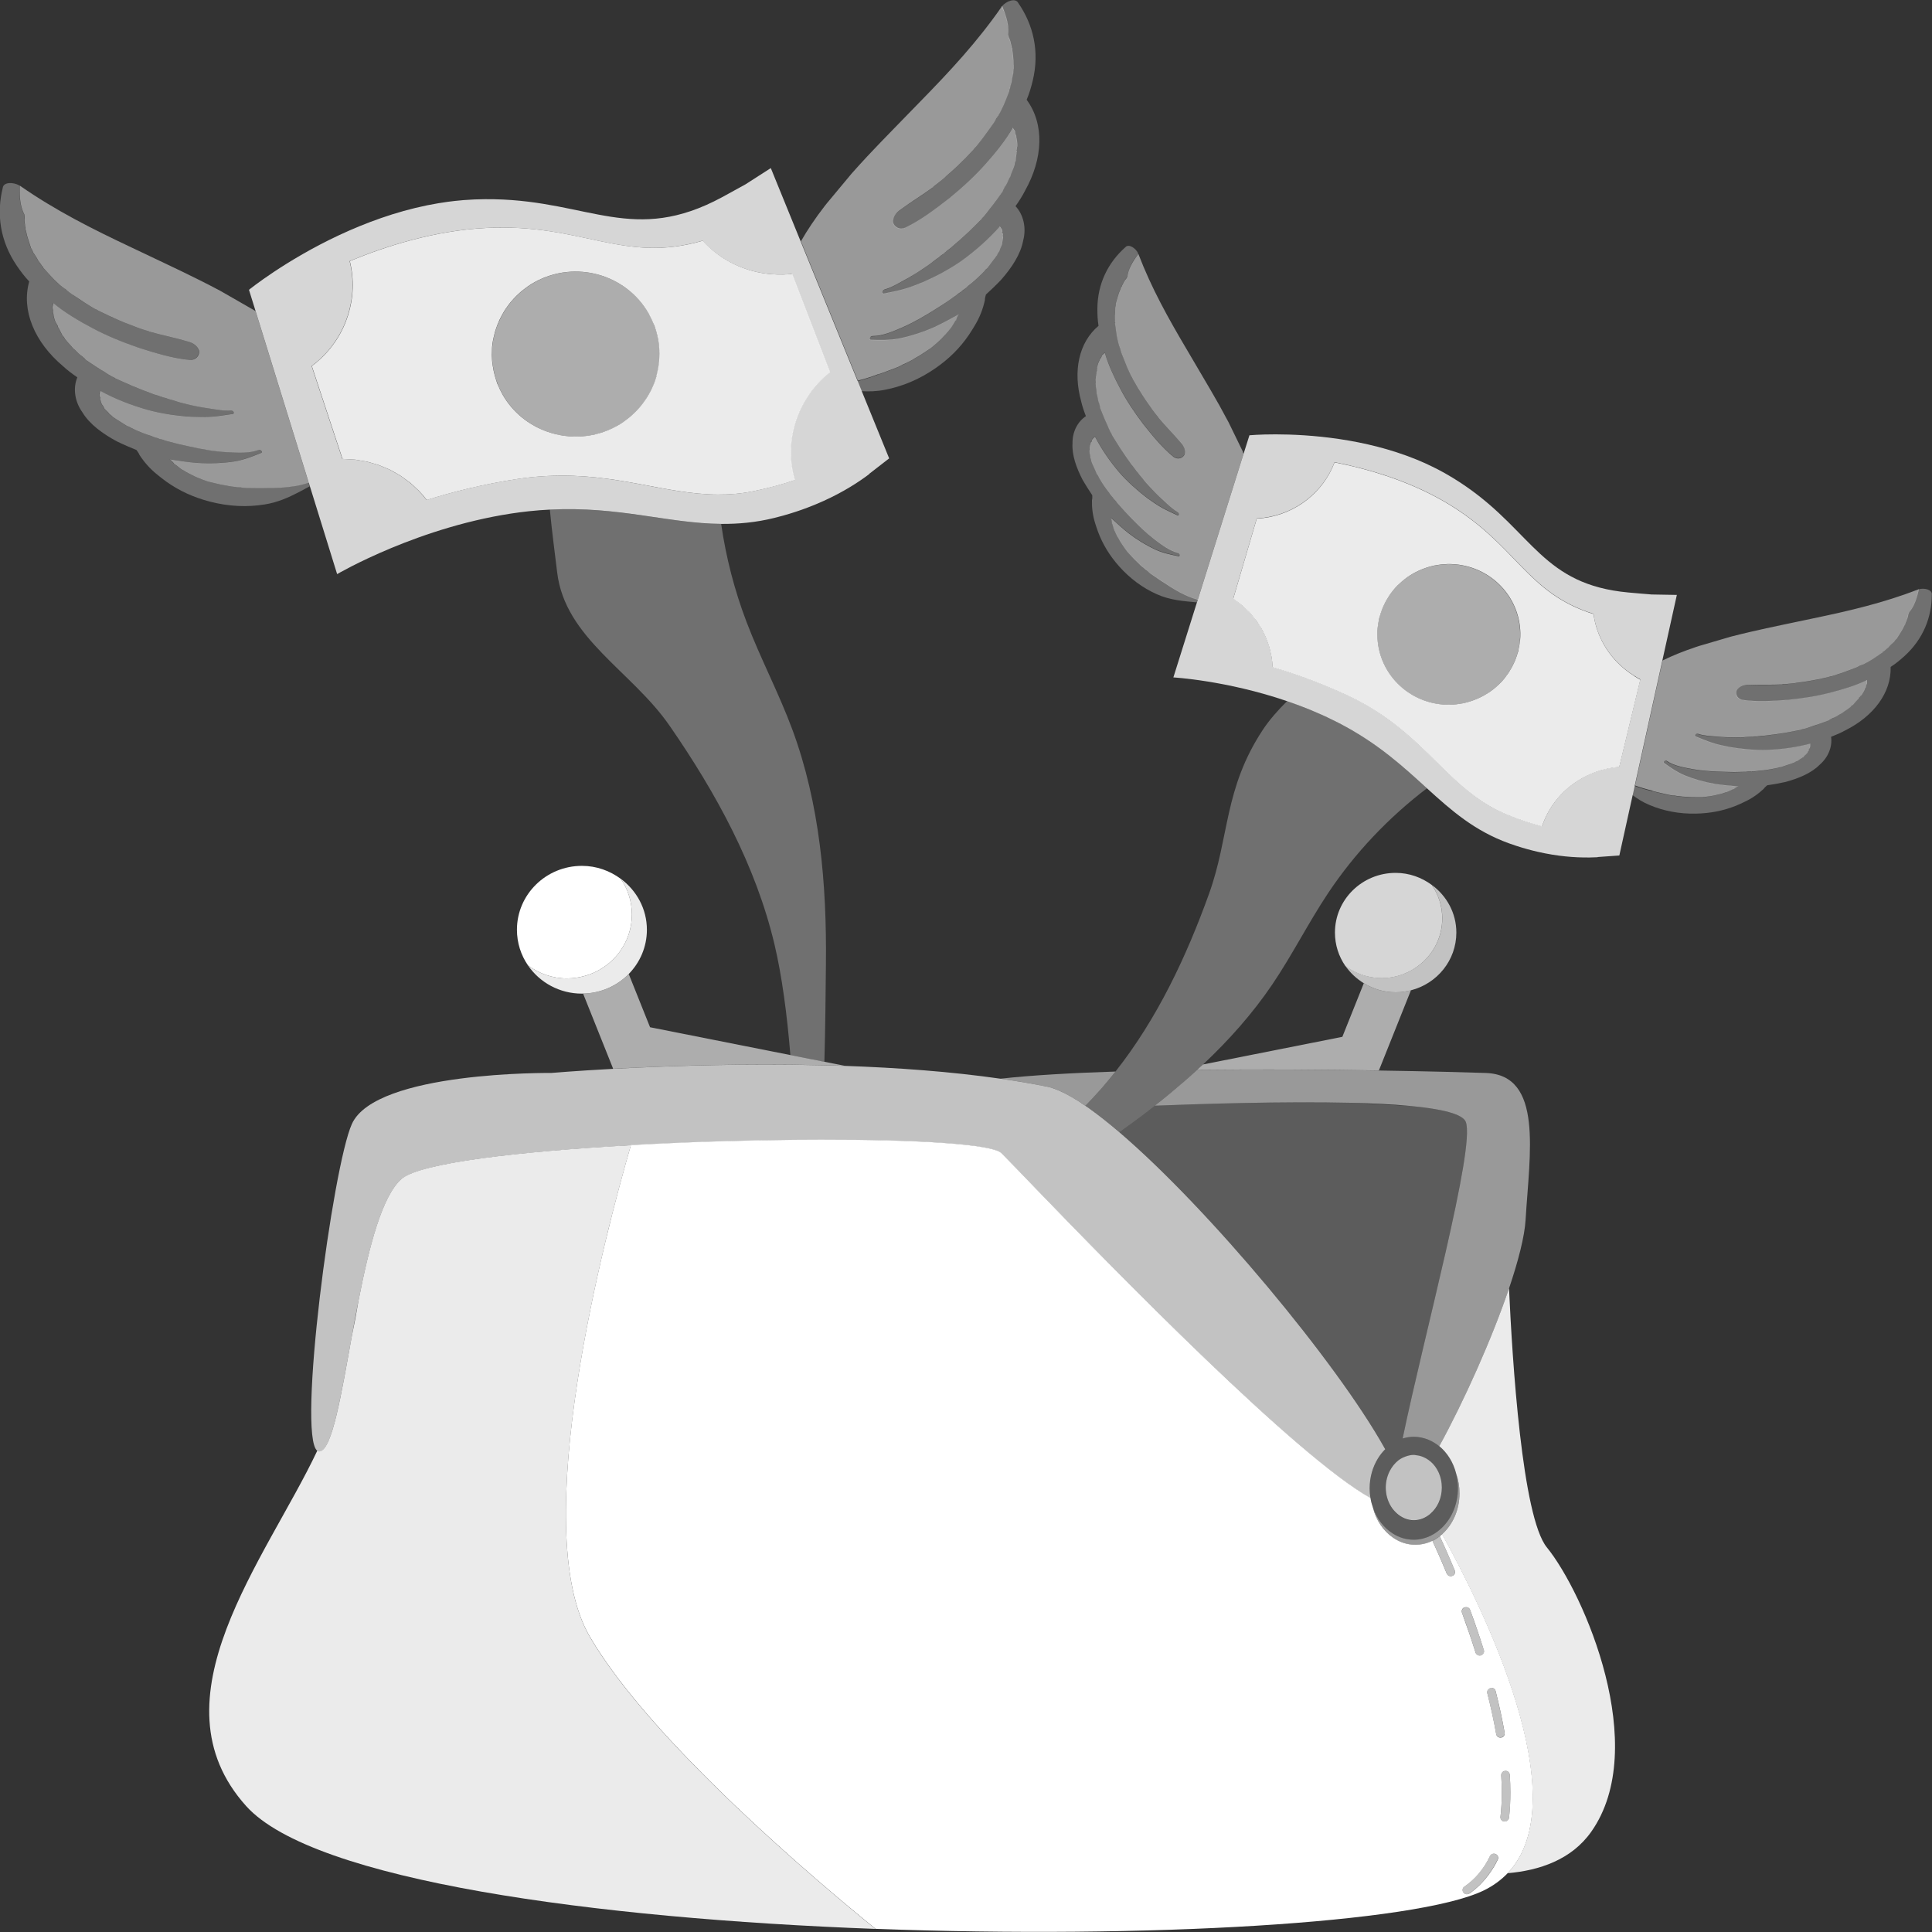 <svg viewBox="0 0 300 300" xmlns="http://www.w3.org/2000/svg"><rect x="0" y="0" width="300" height="300" fill="#333333" stroke="none"/><g fill="#fff"><path d="m 226.11 228.82 c .34 .94 .52 1.98 .52 3.06 0 2.6 -1.07 4.89 -2.71 6.36 6.22 11.23 21.1 41.15 10.18 52.63 4.9 -.42 9.91 -2.07 12.99 -6.44 9.24 -13.09 -1.09 -37.01 -6.9 -44.16 -3.83 -4.71 -5.36 -28.97 -5.87 -40.22 -2.68 7.9 -6.99 17.5 -10.83 24.51 1.24 1.02 2.18 2.51 2.62 4.25 z" opacity=".9"/><path d="m 214.11 166.23 l 4.98 -12.46 c -.76 .2 -1.56 .31 -2.38 .31 -1.82 0 -3.5 -.52 -4.94 -1.4 l -3.33 8.32 -21.64 4.29 c -.3 .28 -.6 .55 -.9 .83 9.9 -.11 19.99 -.03 28.21 .1 z" opacity=".6"/><path d="m 222.35 137.43 c 1.01 1.48 1.61 3.26 1.61 5.17 0 2.83 -1.29 5.35 -3.32 7.05 -1.64 1.38 -3.77 2.22 -6.1 2.22 -.8 0 -1.58 -.1 -2.32 -.3 -1.22 -.31 -2.34 -.87 -3.31 -1.59 .75 1.09 1.73 2 2.87 2.7 1.44 .88 3.12 1.4 4.94 1.4 .82 0 1.62 -.12 2.38 -.31 4.05 -1.04 7.04 -4.65 7.04 -8.96 0 -3.03 -1.5 -5.69 -3.78 -7.38 z" opacity=".7"/><path d="m 222.35 137.43 c -1.58 -1.17 -3.51 -1.89 -5.64 -1.89 -5.2 0 -9.42 4.15 -9.42 9.27 0 1.92 .59 3.7 1.61 5.18 .98 .73 2.1 1.28 3.31 1.59 .74 .19 1.52 .3 2.32 .3 2.33 0 4.46 -.84 6.1 -2.22 2.03 -1.7 3.32 -4.22 3.32 -7.05 0 -1.92 -.59 -3.7 -1.61 -5.17 z" opacity=".8"/><path d="m 155.35 167.5 c 2.5 .36 4.94 .77 7.28 1.24 .54 .11 1.14 .31 1.78 .59 1.22 .52 2.61 1.33 4.13 2.37 .84 -.86 1.63 -1.71 2.36 -2.54 l .27 -.3 c .7 -.81 1.38 -1.64 2.04 -2.47 -6.8 .22 -13.01 .57 -17.85 1.11 z" opacity=".5"/><path d="m 230.7 166.61 c -2.63 -.09 -8.76 -.26 -16.59 -.38 -8.22 -.13 -18.31 -.21 -28.21 -.1 -1.35 1.24 -2.75 2.44 -4.16 3.61 -.8 .66 -1.6 1.31 -2.41 1.95 4.32 -.17 9.08 -.32 13.88 -.42 5.69 -.12 11.44 -.15 16.56 -.03 3.45 .09 6.62 .24 9.3 .5 4.83 .46 8.08 1.24 8.54 2.48 1.5 4.01 -6.5 33.14 -9.81 49.15 .56 -.17 1.14 -.27 1.74 -.27 .41 0 .81 .05 1.19 .13 .37 .08 .73 .19 1.07 .33 .61 .25 1.17 .59 1.69 1.01 3.84 -7.01 8.15 -16.61 10.83 -24.51 1.44 -4.26 2.41 -8.03 2.57 -10.62 .62 -10.35 2.79 -22.53 -6.19 -22.83 z" opacity=".5"/><path d="m 128.25 149.64 c .13 -12.31 -.94 -24.81 -5.22 -36.37 -2.1 -5.67 -4.96 -11.05 -7.11 -16.7 -1.87 -4.91 -3.19 -10.03 -3.94 -15.22 -8.26 -.06 -15.83 -2.76 -26.6 -2.22 .34 3.57 .81 6.99 1.14 9.78 1.24 10.21 11.59 15.29 17.46 23.79 7.2 10.41 13.39 21.71 16.29 33.98 1.14 4.83 1.94 10.78 2.46 17.16 l 5.28 1.05 c .16 -5.63 .19 -10.89 .24 -15.24 z" opacity=".3"/><path d="m 155.83 1.64 l .02 .04 c .26 .69 .5 1.41 .61 2.18 .08 .5 .1 1.03 .04 1.59 .04 .14 .08 .3 .12 .46 .25 .37 .28 .89 .41 1.27 .02 .04 .01 .23 .04 .28 .06 .08 .11 .16 .08 .37 .05 .27 .08 .53 .12 .81 .03 .52 .08 1.01 .08 1.49 .02 .04 0 .47 .03 .52 -.09 .29 -.08 .52 -.08 .78 -.11 .48 -.25 .99 -.27 1.43 -.09 .29 -.2 .6 -.22 .8 -.05 .15 -.02 .2 -.17 .42 l .06 .08 c -.47 1.14 -.76 2.04 -1.3 3.07 -.13 .26 -.27 .53 -.41 .75 .02 .03 -.08 .11 -.17 .23 0 0 -.05 .15 -.16 .22 -.25 .54 -.56 .98 -.98 1.55 -.7 1 -1.43 1.98 -2.2 2.91 -.11 .07 -.2 .19 -.2 .19 .02 .04 -.19 .18 -.16 .22 -.2 .2 -.45 .47 -.64 .67 -.43 .46 -.89 .95 -1.36 1.38 -.73 .74 -1.51 1.43 -2.2 2.02 -.37 .36 -.77 .68 -1.26 1.08 -.12 .08 -.29 .25 -.52 .4 -.11 .07 -.32 .21 -.28 .26 -1.65 1.22 -3.43 2.29 -5.06 3.49 -.76 .5 -1.21 1.22 -1.17 1.95 .12 .63 .87 1.27 1.87 .86 2.37 -1.11 4.7 -2.9 6.84 -4.56 2.07 -1.7 3.97 -3.44 5.63 -5.32 1.59 -1.78 3.11 -3.67 4.24 -5.64 l .37 .54 c .03 .23 .03 .47 .14 .63 l .02 .04 c .06 .08 .01 .23 .03 .27 .13 .45 .16 .9 .16 1.39 -.12 .27 -.01 .43 -.14 .69 l .02 .03 c .02 .04 .09 .13 .01 .23 -.03 .44 -.13 .93 -.16 1.37 -.15 .27 -.15 .45 -.17 .65 -.04 .16 -.14 .28 -.11 .32 -.22 .57 -.41 .98 -.55 1.44 -.3 .49 -.37 .84 -.67 1.34 -.07 .1 -.31 .44 -.29 .48 -.16 .24 -.2 .38 -.25 .54 -.64 .9 -1.28 1.79 -2.03 2.72 -.23 .34 -.56 .75 -.92 1.17 .09 -.13 -.38 .35 -.34 .4 -.28 .26 -.55 .55 -.75 .74 -.83 .84 -1.69 1.65 -2.56 2.42 -.47 .43 -.87 .75 -1.46 1.27 -.23 .15 -.4 .32 -.63 .47 -.08 .11 -.19 .18 -.26 .23 -.08 .05 -.15 .12 -.2 .19 l -.11 .07 c -.23 .15 -.42 .28 -.62 .48 -.28 .19 -.56 .39 -.84 .61 -.49 .41 -1.03 .77 -1.56 1.13 -.95 .63 -1.96 1.25 -2.97 1.8 -1.04 .57 -2.01 1.17 -3.06 1.45 -.49 .19 -.43 .76 -.04 .62 .94 -.21 2.04 -.4 2.96 -.66 1.04 -.28 2.02 -.69 3.14 -1.14 2.03 -.9 4.21 -2.05 6.08 -3.4 2.07 -1.51 4.03 -3.24 5.76 -5.22 .06 .08 .17 .24 .2 .29 .08 .12 .19 .28 .2 .52 -.08 .11 -.06 .14 -.03 .19 .09 .13 .17 .24 .1 .4 0 .19 .08 .31 .03 .47 -.03 .11 -.03 .17 -.02 .2 -.12 .31 -.1 .53 -.13 .74 -.08 .11 -.1 .3 -.18 .41 -.05 .15 -.2 .38 -.22 .57 -.06 .17 -.22 .35 -.3 .5 .02 .04 -.08 .11 -.05 .15 -.23 .34 -.47 .67 -.8 1.07 -.25 .35 -.51 .64 -.75 .99 -.11 .07 -.08 .11 -.29 .25 -.16 .22 -.36 .41 -.52 .58 -.74 .75 -1.42 1.37 -2.22 1.97 -.17 .17 -.27 .27 -.44 .39 -.15 .11 -.4 .3 -.48 .34 .02 .03 .01 .04 -.08 .1 l -.53 .35 c -.2 .2 -.39 .33 -.62 .48 -.93 .67 -1.79 1.24 -2.79 1.86 -1.74 1.09 -3.28 2.02 -5.19 2.86 -1.45 .61 -3.11 1.37 -4.69 1.35 -.32 -.02 -.56 .54 -.24 .58 1.44 .05 2.88 .09 4.4 -.2 1.78 -.36 3.67 -.97 5.48 -1.77 1.19 -.54 2.55 -1.28 3.79 -1.98 -.24 .33 -.34 .63 -.43 .94 -.03 -.05 -.31 .44 -.39 .56 -.06 .14 -.23 .37 -.38 .6 -.19 .18 -.34 .41 -.51 .63 -.11 .07 -.34 .41 -.44 .48 -.61 .71 -1.38 1.39 -2.2 2.05 -.11 .07 -.21 .14 -.39 .26 l -.65 .43 c -.42 .28 -.86 .57 -1.32 .81 -.42 .28 -.88 .54 -1.36 .74 l -.12 .08 c -.13 .04 -.34 .18 -.48 .2 -.21 .14 -.45 .25 -.81 .42 -1 .37 -1.96 .77 -3.06 1.13 -1.02 .38 -2.1 .73 -3.18 1 l .63 1.55 c 1.18 .07 2.38 .04 3.63 -.21 2.75 -.52 5.41 -1.64 7.86 -3.34 2.17 -1.5 3.89 -3.23 5.25 -5.25 .17 -.25 .33 -.5 .49 -.76 .11 -.19 .23 -.37 .34 -.56 .81 -1.32 1.32 -2.66 1.61 -4 -.01 -.23 .07 -.57 .16 -.88 .77 -.7 1.53 -1.42 2.35 -2.28 1.67 -1.9 3.05 -3.98 3.44 -6.11 .52 -1.96 .05 -4.02 -1.19 -5.34 .56 -.79 1.09 -1.62 1.48 -2.4 2.8 -4.98 3.04 -10.33 .25 -14.12 .42 -.99 .7 -1.96 .94 -2.95 1.1 -4.55 .09 -8.7 -2.25 -12.09 -.43 -.83 -1.89 -.28 -2.56 .56 v .01 c .08 .22 .17 .43 .25 .65 h -.01 z" opacity=".3"/><path d="m 136.34 58.14 c 1.1 -.36 2.05 -.76 3.06 -1.13 .36 -.18 .6 -.28 .81 -.42 .14 -.02 .35 -.17 .48 -.2 l .12 -.08 c .48 -.2 .94 -.46 1.36 -.74 .46 -.24 .89 -.53 1.32 -.81 l .65 -.43 c .18 -.12 .29 -.19 .39 -.26 .82 -.66 1.59 -1.34 2.2 -2.05 .11 -.07 .34 -.41 .44 -.48 .18 -.22 .33 -.45 .51 -.63 .15 -.23 .32 -.47 .38 -.6 .07 -.12 .35 -.61 .39 -.56 .09 -.31 .19 -.62 .43 -.94 -1.24 .69 -2.6 1.43 -3.79 1.98 -1.81 .8 -3.7 1.41 -5.48 1.77 -1.52 .29 -2.96 .24 -4.4 .2 -.32 -.04 -.08 -.6 .24 -.58 1.58 .02 3.24 -.73 4.69 -1.35 1.91 -.84 3.45 -1.77 5.19 -2.86 1 -.62 1.87 -1.19 2.79 -1.86 .23 -.15 .42 -.28 .62 -.48 .11 -.07 .53 -.35 .53 -.35 .09 -.06 .1 -.07 .08 -.1 .08 -.05 .34 -.23 .48 -.34 .18 -.12 .27 -.22 .44 -.39 .8 -.6 1.47 -1.22 2.22 -1.97 .16 -.18 .37 -.36 .52 -.58 .21 -.14 .19 -.18 .29 -.25 .25 -.35 .51 -.64 .75 -.99 .34 -.41 .57 -.74 .8 -1.07 -.03 -.05 .07 -.12 .05 -.15 .07 -.15 .24 -.33 .3 -.5 .03 -.19 .17 -.42 .22 -.57 .08 -.11 .1 -.3 .18 -.41 .03 -.21 .01 -.43 .13 -.74 -.02 -.02 -.01 -.09 .02 -.2 .05 -.15 -.04 -.28 -.03 -.47 .07 -.16 -.01 -.28 -.1 -.4 -.03 -.05 -.06 -.08 .03 -.19 -.01 -.24 -.12 -.41 -.2 -.52 -.03 -.05 -.14 -.21 -.2 -.29 -1.74 1.98 -3.7 3.71 -5.76 5.22 -1.87 1.35 -4.05 2.5 -6.08 3.4 -1.12 .45 -2.1 .86 -3.14 1.14 -.92 .26 -2.02 .46 -2.96 .66 -.39 .14 -.45 -.43 .04 -.62 1.04 -.28 2.02 -.88 3.06 -1.45 1.01 -.54 2.02 -1.16 2.97 -1.8 .53 -.35 1.07 -.72 1.56 -1.13 .28 -.22 .56 -.42 .84 -.61 .2 -.2 .39 -.33 .62 -.48 l .11 -.07 c .06 -.07 .12 -.13 .2 -.19 .08 -.05 .18 -.12 .26 -.23 .23 -.15 .4 -.32 .63 -.47 .59 -.53 .98 -.84 1.46 -1.27 .88 -.77 1.73 -1.58 2.56 -2.42 .2 -.19 .46 -.48 .75 -.74 -.03 -.05 .43 -.52 .34 -.4 .35 -.42 .69 -.83 .92 -1.17 .75 -.92 1.39 -1.82 2.03 -2.72 .05 -.15 .09 -.29 .25 -.54 -.02 -.04 .22 -.38 .29 -.48 .3 -.5 .36 -.85 .67 -1.34 .14 -.47 .32 -.87 .55 -1.44 -.03 -.05 .07 -.16 .11 -.32 .02 -.2 .02 -.38 .17 -.65 .03 -.44 .13 -.93 .16 -1.37 .08 -.11 .02 -.2 -.01 -.23 l -.02 -.03 c .13 -.26 .02 -.42 .14 -.69 0 -.49 -.03 -.94 -.16 -1.39 -.02 -.04 .03 -.19 -.03 -.27 l -.02 -.04 c -.11 -.16 -.12 -.39 -.14 -.63 l -.37 -.54 c -1.13 1.97 -2.65 3.86 -4.24 5.64 -1.66 1.88 -3.56 3.62 -5.63 5.32 -2.14 1.66 -4.47 3.45 -6.84 4.56 -.99 .41 -1.75 -.23 -1.87 -.86 -.04 -.73 .41 -1.45 1.17 -1.95 1.64 -1.21 3.41 -2.28 5.06 -3.49 -.03 -.05 .18 -.19 .28 -.26 .23 -.15 .4 -.32 .52 -.4 .5 -.4 .9 -.72 1.26 -1.08 .69 -.6 1.47 -1.28 2.2 -2.02 .47 -.43 .93 -.92 1.36 -1.38 .2 -.2 .45 -.47 .64 -.67 -.03 -.05 .18 -.19 .16 -.22 0 0 .1 -.12 .2 -.19 .77 -.93 1.5 -1.91 2.2 -2.91 .42 -.57 .74 -1.01 .98 -1.55 .11 -.07 .16 -.22 .16 -.22 .09 -.13 .2 -.2 .17 -.23 .14 -.21 .28 -.49 .41 -.75 .54 -1.03 .83 -1.93 1.3 -3.07 l -.06 -.08 c .16 -.22 .12 -.27 .17 -.42 .02 -.2 .13 -.51 .22 -.8 .03 -.44 .16 -.95 .27 -1.43 0 -.25 0 -.49 .08 -.78 -.03 -.05 0 -.49 -.03 -.52 0 -.49 -.05 -.97 -.08 -1.49 -.04 -.28 -.07 -.54 -.12 -.81 .03 -.21 -.02 -.29 -.08 -.37 -.03 -.05 -.01 -.24 -.04 -.28 -.13 -.38 -.16 -.9 -.41 -1.27 -.04 -.17 -.08 -.32 -.12 -.46 .06 -.56 .03 -1.09 -.04 -1.59 -.12 -.77 -.36 -1.49 -.61 -2.18 l -.02 -.04 c -.08 -.22 -.17 -.44 -.25 -.65 v -.01 c -.03 .04 -.06 .07 -.08 .11 -3.77 5.43 -7.98 9.97 -12.83 14.92 -2.65 2.75 -5.41 5.51 -8.05 8.33 -.82 .88 -1.62 1.76 -2.41 2.65 l -3.84 4.61 c -.15 .19 -.29 .37 -.44 .56 -1.34 1.74 -2.57 3.55 -3.6 5.35 l 8.83 21.64 c 1.08 -.26 2.16 -.61 3.18 -1 h .01 z" opacity=".5"/><path d="m 122.98 42.54 c -.42 .05 -.85 .07 -1.27 .08 -.62 .02 -1.24 .01 -1.86 -.04 -4.06 -.31 -7.94 -2.11 -10.73 -5.2 -12.41 3.6 -18.67 -2.74 -33.65 -1.98 -7.94 .4 -15.5 2.8 -21.15 5.14 1.4 5.63 -.48 11.62 -4.91 15.5 -.32 .28 -.64 .55 -.99 .8 l 4.77 14.43 h .12 c .06 0 .13 .01 .19 .01 .25 .01 .5 .03 .74 .04 .29 .02 .59 .02 .88 .05 .34 .04 .67 .11 1.01 .17 .28 .05 .56 .08 .83 .14 .35 .08 .69 .19 1.03 .29 .25 .08 .51 .13 .76 .22 .31 .11 .61 .25 .92 .38 .04 .02 .09 .04 .13 .05 .22 .1 .45 .17 .67 .28 .36 .17 .7 .38 1.04 .58 .19 .11 .4 .21 .59 .33 .36 .23 .69 .49 1.03 .74 .16 .12 .33 .23 .49 .35 .36 .3 .7 .62 1.04 .95 .12 .11 .24 .21 .36 .33 .44 .46 .86 .94 1.25 1.46 3.85 -1.21 8.71 -2.46 14.32 -3.3 1.55 -.23 3.02 -.36 4.44 -.43 10.66 -.54 18.2 2.85 26.46 2.88 1.8 .01 3.62 -.13 5.53 -.52 2.44 -.5 4.56 -1.09 6.41 -1.72 -1.3 -4.41 -.52 -9.09 1.93 -12.85 .22 -.33 .43 -.67 .67 -.99 .82 -1.07 1.77 -2.05 2.87 -2.91 l -5.89 -15.27 z m -21.04 15.89 c -.03 .12 -.08 .24 -.12 .35 -.08 .26 -.16 .51 -.26 .76 -.05 .14 -.12 .28 -.18 .42 -.09 .22 -.19 .44 -.3 .66 -.07 .15 -.15 .29 -.23 .43 -.11 .2 -.22 .4 -.35 .6 -.09 .14 -.18 .28 -.28 .42 -.13 .19 -.26 .38 -.4 .56 -.1 .14 -.21 .27 -.31 .4 -.15 .18 -.3 .36 -.46 .53 -.11 .12 -.23 .25 -.35 .37 -.17 .17 -.35 .34 -.54 .51 -.12 .11 -.24 .22 -.36 .32 -.21 .17 -.43 .34 -.65 .5 -.11 .08 -.22 .17 -.34 .25 -.34 .24 -.7 .46 -1.07 .66 -3.4 1.87 -7.29 2.07 -10.7 .88 -2.87 -1 -5.41 -2.98 -7.01 -5.8 -.27 -.48 -.5 -.96 -.7 -1.45 -.02 -.06 -.06 -.11 -.08 -.17 l -.06 -.15 c -.04 -.11 -.07 -.23 -.11 -.34 -.06 -.17 -.11 -.33 -.16 -.5 -.07 -.23 -.13 -.45 -.18 -.68 -.04 -.17 -.08 -.33 -.11 -.49 -.05 -.24 -.08 -.47 -.12 -.71 -.02 -.16 -.05 -.32 -.07 -.48 -.03 -.25 -.04 -.51 -.05 -.76 -.01 -.14 -.02 -.28 -.02 -.43 0 -.31 .01 -.63 .03 -.94 .01 -.08 0 -.16 .01 -.24 .03 -.39 .09 -.78 .16 -1.16 .02 -.11 .05 -.22 .08 -.34 .06 -.27 .12 -.54 .19 -.81 .04 -.14 .09 -.28 .14 -.43 .07 -.23 .15 -.46 .24 -.69 .06 -.15 .12 -.3 .19 -.45 .09 -.21 .18 -.43 .29 -.63 .07 -.15 .15 -.3 .23 -.45 .11 -.2 .22 -.4 .34 -.6 .09 -.14 .18 -.29 .28 -.43 .13 -.19 .26 -.38 .4 -.56 .1 -.14 .21 -.27 .31 -.4 .15 -.18 .31 -.36 .46 -.53 .11 -.12 .23 -.25 .35 -.37 .17 -.18 .36 -.34 .54 -.51 .12 -.11 .24 -.22 .36 -.32 .21 -.18 .44 -.34 .66 -.51 .11 -.08 .22 -.17 .33 -.25 .35 -.24 .7 -.46 1.08 -.67 6.27 -3.45 14.2 -1.25 17.7 4.92 .29 .52 .53 1.05 .75 1.58 .03 .07 .07 .13 .09 .19 l .06 .15 c .03 .08 .05 .17 .08 .25 .06 .16 .11 .33 .16 .49 .07 .23 .13 .45 .18 .68 .04 .17 .08 .33 .11 .5 .05 .23 .08 .46 .11 .69 .02 .17 .05 .33 .06 .5 .02 .24 .04 .47 .04 .71 .01 .16 .02 .31 .02 .47 0 .26 -.01 .51 -.03 .77 -.01 .14 -.01 .27 -.02 .41 -.03 .34 -.08 .68 -.14 1.01 -.01 .05 -.01 .1 -.02 .15 -.02 .1 -.05 .2 -.07 .3 -.06 .28 -.12 .56 -.2 .84 z" opacity=".9"/><path d="m 102.4 54.48 c -.01 -.24 -.02 -.47 -.04 -.71 -.02 -.17 -.04 -.33 -.06 -.5 -.03 -.23 -.07 -.46 -.11 -.69 -.03 -.17 -.07 -.33 -.11 -.5 -.05 -.23 -.12 -.45 -.18 -.68 -.05 -.16 -.1 -.33 -.16 -.49 -.07 -.2 -.15 -.4 -.23 -.6 -.21 -.53 -.45 -1.06 -.75 -1.58 -3.51 -6.17 -11.44 -8.37 -17.7 -4.92 -.38 .21 -.73 .43 -1.08 .67 -.11 .08 -.22 .16 -.33 .25 -.23 .17 -.45 .33 -.66 .51 -.12 .1 -.24 .21 -.36 .32 -.18 .17 -.37 .33 -.54 .51 -.12 .12 -.23 .25 -.35 .37 -.16 .17 -.32 .35 -.46 .53 -.11 .13 -.21 .27 -.31 .4 -.14 .19 -.27 .37 -.4 .56 -.1 .14 -.19 .28 -.28 .43 -.12 .2 -.23 .39 -.34 .6 -.08 .15 -.16 .3 -.23 .45 -.1 .21 -.2 .42 -.29 .63 -.06 .15 -.13 .3 -.19 .45 -.09 .23 -.16 .46 -.24 .69 -.05 .14 -.1 .28 -.14 .43 -.08 .27 -.13 .54 -.19 .81 -.02 .11 -.06 .22 -.08 .34 -.07 .39 -.12 .77 -.16 1.16 -.01 .08 -.01 .16 -.01 .24 -.02 .31 -.04 .62 -.03 .94 0 .14 .01 .28 .02 .43 .01 .25 .02 .51 .05 .76 .02 .16 .04 .32 .07 .48 .03 .24 .07 .47 .12 .71 .03 .17 .07 .33 .11 .49 .06 .23 .12 .46 .18 .68 .05 .17 .11 .33 .16 .5 .08 .22 .16 .44 .25 .66 .2 .49 .43 .98 .7 1.45 1.61 2.82 4.14 4.8 7.01 5.8 3.41 1.19 7.29 .99 10.7 -.88 .37 -.21 .73 -.43 1.07 -.66 .12 -.08 .22 -.17 .34 -.25 .22 -.16 .44 -.33 .65 -.5 .12 -.1 .24 -.21 .36 -.32 .18 -.17 .37 -.33 .54 -.51 .12 -.12 .23 -.24 .35 -.37 .16 -.17 .31 -.35 .46 -.53 .11 -.13 .21 -.27 .31 -.4 .14 -.18 .27 -.37 .4 -.56 .09 -.14 .19 -.28 .28 -.42 .12 -.2 .24 -.4 .35 -.6 .08 -.14 .16 -.28 .23 -.43 .11 -.22 .2 -.44 .3 -.66 .06 -.14 .12 -.28 .18 -.42 .1 -.25 .18 -.5 .26 -.76 .04 -.12 .08 -.23 .12 -.35 .08 -.28 .14 -.56 .2 -.84 .02 -.1 .05 -.2 .07 -.3 .01 -.05 .01 -.1 .02 -.15 .06 -.34 .11 -.67 .14 -1.01 .01 -.14 .01 -.27 .02 -.41 .02 -.26 .03 -.51 .03 -.77 0 -.16 -.01 -.31 -.02 -.47 z" opacity=".6"/><path d="m 47.94 74.97 c -.05 -.01 -.09 -.01 -.14 .01 -.73 .24 -1.5 .41 -2.3 .54 -1.35 .21 -2.77 .27 -4.13 .26 -1.15 .04 -2.19 -.01 -3.26 -.01 -.4 -.04 -.66 -.06 -.91 -.12 -.14 .02 -.39 -.04 -.52 -.02 l -.14 -.03 c -.52 -.02 -1.04 -.11 -1.54 -.23 -.51 -.07 -1.02 -.19 -1.52 -.31 -.27 -.06 -.5 -.12 -.76 -.18 -.21 -.05 -.34 -.08 -.46 -.11 -1 -.34 -1.96 -.71 -2.79 -1.17 -.12 -.03 -.46 -.27 -.58 -.3 -.25 -.14 -.47 -.31 -.71 -.41 -.22 -.17 -.46 -.33 -.57 -.44 -.11 -.08 -.55 -.45 -.56 -.39 -.2 -.26 -.4 -.51 -.74 -.74 1.41 .22 2.95 .45 4.26 .55 1.98 .13 3.97 .05 5.76 -.22 1.53 -.25 2.86 -.79 4.2 -1.33 .28 -.15 -.14 -.59 -.43 -.46 -1.47 .56 -3.3 .43 -4.87 .35 -2.09 -.13 -3.86 -.47 -5.88 -.89 -1.16 -.24 -2.17 -.48 -3.28 -.79 -.27 -.06 -.5 -.12 -.75 -.24 l -.62 -.15 c -.11 -.03 -.12 -.03 -.11 -.07 -.09 -.02 -.4 -.1 -.57 -.16 -.21 -.06 -.33 -.11 -.55 -.22 -.96 -.29 -1.81 -.64 -2.77 -1.08 -.22 -.11 -.47 -.21 -.7 -.37 -.25 -.06 -.24 -.1 -.36 -.13 -.35 -.24 -.7 -.43 -1.05 -.67 -.46 -.27 -.8 -.49 -1.13 -.73 .01 -.05 -.11 -.08 -.1 -.12 -.12 -.12 -.34 -.22 -.45 -.37 -.09 -.17 -.31 -.33 -.41 -.46 -.11 -.07 -.2 -.25 -.32 -.32 -.11 -.18 -.16 -.4 -.38 -.65 .01 -.03 -.02 -.09 -.09 -.18 -.1 -.12 -.06 -.27 -.13 -.45 -.12 -.13 -.09 -.26 -.05 -.41 .01 -.05 .02 -.1 -.09 -.17 -.07 -.23 -.03 -.42 .01 -.56 l .08 -.34 c 2.33 1.26 4.78 2.21 7.25 2.92 2.23 .62 4.68 .95 6.9 1.1 1.21 .03 2.27 .09 3.34 -.02 .96 -.07 2.06 -.27 3.01 -.4 .41 0 .27 -.55 -.26 -.56 -1.08 .1 -2.2 -.13 -3.38 -.31 -1.14 -.16 -2.3 -.4 -3.42 -.66 -.62 -.15 -1.26 -.3 -1.86 -.52 -.34 -.11 -.67 -.2 -1 -.28 -.25 -.12 -.48 -.17 -.75 -.24 l -.12 -.03 c -.08 -.05 -.16 -.08 -.26 -.1 -.09 -.02 -.21 -.05 -.33 -.12 -.27 -.06 -.49 -.16 -.75 -.22 -.74 -.29 -1.22 -.45 -1.82 -.69 -1.1 -.42 -2.18 -.88 -3.26 -1.38 -.26 -.1 -.6 -.29 -.96 -.43 .01 -.05 -.59 -.34 -.46 -.25 -.48 -.27 -.94 -.54 -1.27 -.78 -1.03 -.61 -1.95 -1.23 -2.86 -1.85 -.1 -.12 -.18 -.25 -.42 -.42 .01 -.04 -.34 -.28 -.44 -.35 -.45 -.37 -.64 -.67 -1.1 -1.02 -.3 -.39 -.61 -.71 -1.03 -1.16 .01 -.05 -.12 -.13 -.22 -.27 -.09 -.18 -.16 -.35 -.39 -.55 -.18 -.4 -.45 -.83 -.63 -1.23 -.11 -.07 -.09 -.18 -.08 -.22 l .01 -.04 c -.22 -.2 -.17 -.38 -.38 -.59 -.17 -.46 -.31 -.89 -.34 -1.36 .01 -.04 -.09 -.17 -.07 -.26 l .01 -.04 c .05 -.19 -.03 -.41 -.09 -.64 .05 -.19 .11 -.43 .16 -.64 1.76 1.45 3.85 2.7 5.98 3.83 2.22 1.19 4.62 2.17 7.16 3.05 2.59 .82 5.42 1.7 8.03 1.93 1.08 .04 1.55 -.82 1.45 -1.44 -.22 -.7 -.9 -1.22 -1.79 -1.43 -1.96 -.57 -4 -.96 -5.98 -1.54 .01 -.05 -.24 -.11 -.36 -.14 -.27 -.06 -.49 -.16 -.63 -.19 -.61 -.2 -1.09 -.36 -1.57 -.58 -.86 -.32 -1.84 -.7 -2.78 -1.14 -.6 -.24 -1.2 -.55 -1.77 -.83 -.25 -.12 -.59 -.28 -.84 -.4 .01 -.05 -.24 -.11 -.23 -.15 0 0 -.13 -.08 -.26 -.1 -1.05 -.61 -2.09 -1.27 -3.1 -1.98 -.6 -.39 -1.05 -.7 -1.47 -1.11 -.12 -.03 -.23 -.15 -.23 -.15 -.13 -.09 -.25 -.12 -.24 -.16 -.21 -.15 -.44 -.36 -.65 -.56 -.88 -.78 -1.46 -1.53 -2.31 -2.43 l .02 -.1 c -.23 -.15 -.21 -.21 -.31 -.33 -.09 -.18 -.31 -.43 -.49 -.68 -.18 -.4 -.49 -.83 -.76 -1.24 -.09 -.24 -.17 -.46 -.35 -.7 .01 -.05 -.17 -.46 -.16 -.5 -.17 -.46 -.3 -.93 -.45 -1.43 -.06 -.27 -.13 -.53 -.18 -.8 -.11 -.18 -.08 -.28 -.06 -.37 .01 -.05 -.07 -.23 -.06 -.27 -.01 -.4 -.17 -.9 -.06 -1.33 -.02 -.17 -.04 -.32 -.05 -.48 -.26 -.51 -.42 -1.01 -.53 -1.51 -.17 -.76 -.2 -1.52 -.2 -2.25 v -.04 c 0 -.23 0 -.47 0 -.7 v -.01 c -.93 -.56 -2.5 -.57 -2.6 .35 -.99 3.98 -.46 8.22 2.18 12.1 .58 .84 1.18 1.66 1.93 2.44 -1.27 4.51 .85 9.45 5.24 13.15 .64 .6 1.43 1.19 2.23 1.74 -.7 1.67 -.41 3.76 .78 5.42 1.12 1.86 3.15 3.34 5.39 4.54 1.07 .52 2.04 .93 3.01 1.32 .2 .26 .39 .55 .47 .77 .75 1.15 1.7 2.24 2.93 3.19 .17 .14 .34 .27 .51 .41 .24 .19 .48 .37 .72 .54 2 1.42 4.22 2.45 6.78 3.11 2.89 .75 5.79 .89 8.55 .43 1.95 -.31 3.62 -1.06 5.21 -1.88 .35 -.18 .69 -.37 1.04 -.55 .23 -.12 .46 -.25 .68 -.37 l -.18 -.57 z" opacity=".3"/><path d="m 47.85 74.69 l -8.17 -26.38 -.26 -.16 -5.23 -3 c -1.05 -.56 -2.12 -1.11 -3.2 -1.65 -3.47 -1.74 -7.04 -3.38 -10.5 -5.04 -6.3 -2.97 -11.86 -5.78 -17.32 -9.57 -.04 -.03 -.08 -.05 -.11 -.07 v .01 .7 .04 c 0 .74 .03 1.49 .2 2.25 .11 .5 .27 1 .53 1.51 .01 .15 .03 .31 .05 .48 -.11 .43 .05 .93 .06 1.33 -.01 .04 .08 .22 .06 .27 -.02 .1 -.05 .19 .06 .37 .05 .27 .11 .53 .18 .8 .16 .5 .28 .97 .45 1.43 -.01 .04 .17 .44 .16 .5 .18 .25 .26 .46 .35 .7 .27 .41 .58 .84 .76 1.24 .18 .25 .4 .5 .49 .68 .1 .12 .09 .18 .31 .33 l -.02 .1 c .85 .91 1.43 1.65 2.31 2.43 .21 .2 .44 .41 .65 .56 -.01 .04 .11 .07 .24 .16 0 0 .1 .13 .23 .15 .42 .42 .87 .73 1.47 1.11 1.01 .7 2.05 1.37 3.1 1.98 .12 .03 .26 .1 .26 .1 -.01 .04 .24 .1 .23 .15 .25 .12 .59 .28 .84 .4 .57 .28 1.17 .58 1.77 .83 .94 .44 1.92 .82 2.78 1.14 .47 .21 .96 .37 1.57 .58 .14 .03 .36 .13 .63 .19 .12 .03 .37 .09 .36 .14 1.98 .57 4.02 .96 5.98 1.54 .89 .21 1.56 .73 1.79 1.43 .11 .63 -.37 1.49 -1.45 1.44 -2.61 -.23 -5.43 -1.1 -8.03 -1.93 -2.54 -.88 -4.94 -1.86 -7.16 -3.05 -2.12 -1.13 -4.22 -2.37 -5.98 -3.83 -.05 .2 -.11 .45 -.16 .64 .06 .23 .13 .45 .09 .64 l -.01 .04 c -.02 .1 .08 .22 .07 .26 .03 .47 .17 .9 .34 1.36 .21 .21 .16 .4 .38 .59 l -.01 .04 c -.01 .04 -.04 .15 .08 .22 .18 .4 .45 .83 .63 1.23 .23 .2 .3 .37 .39 .55 .1 .14 .23 .21 .22 .27 .41 .46 .73 .78 1.03 1.16 .46 .35 .65 .66 1.1 1.02 .1 .07 .45 .31 .44 .35 .24 .17 .32 .29 .42 .42 .92 .62 1.83 1.24 2.86 1.85 .34 .24 .79 .51 1.27 .78 -.13 -.09 .48 .2 .46 .25 .36 .14 .71 .33 .96 .43 1.08 .5 2.16 .96 3.26 1.38 .6 .24 1.08 .4 1.82 .69 .27 .06 .49 .16 .75 .22 .11 .07 .24 .1 .33 .12 .1 .02 .18 .06 .26 .1 l .12 .03 c .27 .06 .5 .12 .75 .24 .33 .08 .66 .17 1 .28 .6 .22 1.24 .37 1.86 .52 1.12 .27 2.28 .5 3.42 .66 1.18 .18 2.3 .41 3.38 .31 .52 .01 .67 .56 .26 .56 -.95 .13 -2.05 .33 -3.01 .4 -1.08 .1 -2.13 .05 -3.34 .02 -2.22 -.14 -4.67 -.48 -6.9 -1.1 -2.47 -.71 -4.92 -1.65 -7.25 -2.92 l -.08 .34 c -.03 .14 -.08 .33 -.01 .56 .11 .07 .1 .11 .09 .17 -.04 .15 -.07 .28 .05 .41 .07 .17 .03 .32 .13 .45 .07 .09 .09 .15 .09 .18 .22 .25 .28 .47 .38 .65 .11 .07 .2 .25 .32 .32 .1 .12 .32 .29 .41 .46 .12 .14 .33 .25 .45 .37 -.01 .04 .11 .07 .1 .12 .34 .24 .67 .46 1.13 .73 .35 .24 .7 .43 1.05 .67 .12 .03 .11 .07 .36 .13 .23 .15 .48 .26 .7 .37 .96 .45 1.81 .79 2.77 1.08 .22 .1 .35 .16 .55 .22 .18 .05 .48 .14 .57 .16 -.01 .04 .01 .04 .11 .07 l .62 .15 c .25 .12 .48 .17 .75 .24 1.11 .31 2.12 .55 3.28 .79 2.02 .43 3.79 .77 5.88 .89 1.58 .08 3.4 .21 4.87 -.35 .3 -.13 .71 .31 .43 .46 -1.34 .54 -2.67 1.08 -4.2 1.33 -1.79 .27 -3.79 .35 -5.76 .22 -1.31 -.1 -2.85 -.33 -4.26 -.55 .34 .23 .54 .47 .74 .74 .01 -.05 .45 .31 .56 .39 .1 .11 .35 .27 .57 .44 .24 .1 .46 .27 .71 .41 .12 .03 .46 .27 .58 .3 .83 .46 1.78 .83 2.79 1.17 .12 .03 .25 .06 .46 .11 .27 .06 .5 .12 .76 .18 .5 .12 1.01 .24 1.52 .31 .5 .12 1.02 .2 1.54 .23 l .14 .03 c .13 -.01 .38 .05 .52 .02 .25 .06 .51 .08 .91 .12 1.07 0 2.11 .05 3.26 .01 1.36 .01 2.77 -.05 4.13 -.26 .8 -.12 1.57 -.3 2.3 -.54 .05 -.02 .09 -.02 .14 -.01 l -.09 -.28 z" opacity=".5"/><path d="m 138.07 71.18 l -4.28 -10.5 -.63 -1.55 -8.83 -21.64 -4.64 -11.39 -3.94 2.53 c -1.02 .57 -2.2 1.22 -3.62 1.99 -13.69 7.39 -20.54 .61 -35.37 .32 l -1.45 -.01 -1.62 .04 -1.68 .1 -1.36 .13 -1.15 .14 -1.44 .22 -1.73 .32 c -4.96 1.01 -9.6 2.74 -13.62 4.61 -8.41 3.93 -14.05 8.51 -14.05 8.51 l 1.03 3.31 8.17 26.38 .09 .28 .18 .57 4.22 13.61 s 12.88 -7.58 28.45 -9.61 l 1.36 -.16 c 1.11 -.12 2.19 -.2 3.24 -.25 10.76 -.54 18.34 2.15 26.6 2.22 2.63 .02 5.32 -.21 8.21 -.92 l 1.41 -.37 c 1.35 -.38 2.62 -.8 3.8 -1.25 3.43 -1.3 6.16 -2.83 8.24 -4.25 .04 -.03 .1 -.07 .17 -.12 .41 -.28 .8 -.56 1.15 -.83 l -.01 -.03 c 1.33 -1.02 3.11 -2.41 3.11 -2.41 z m -14.67 3.37 c -1.85 .62 -3.97 1.22 -6.41 1.72 -1.91 .39 -3.73 .53 -5.53 .52 -8.26 -.03 -15.8 -3.42 -26.46 -2.88 -1.43 .07 -2.9 .2 -4.44 .43 -5.61 .84 -10.46 2.09 -14.32 3.3 -.39 -.52 -.81 -1 -1.25 -1.46 -.11 -.12 -.24 -.22 -.36 -.33 -.34 -.33 -.68 -.66 -1.04 -.95 -.16 -.13 -.33 -.23 -.49 -.35 -.34 -.26 -.67 -.52 -1.03 -.74 -.19 -.12 -.39 -.22 -.59 -.33 -.34 -.2 -.68 -.41 -1.04 -.58 -.22 -.11 -.45 -.19 -.67 -.28 -.04 -.02 -.09 -.04 -.13 -.05 -.3 -.13 -.6 -.27 -.92 -.38 -.25 -.09 -.5 -.14 -.76 -.22 -.34 -.1 -.68 -.21 -1.03 -.29 -.27 -.06 -.55 -.09 -.83 -.14 -.34 -.06 -.67 -.13 -1.01 -.17 -.29 -.03 -.58 -.03 -.88 -.05 -.25 -.01 -.49 -.03 -.74 -.04 -.1 0 -.2 -.01 -.31 -.01 l -4.77 -14.43 c .34 -.26 .67 -.52 .99 -.8 4.43 -3.88 6.31 -9.87 4.91 -15.5 5.65 -2.34 13.21 -4.74 21.15 -5.14 14.98 -.76 21.24 5.58 33.65 1.98 2.79 3.09 6.67 4.89 10.73 5.2 .62 .05 1.24 .06 1.86 .04 .42 -.01 .85 -.03 1.27 -.08 l 5.89 15.27 c -1.1 .85 -2.06 1.84 -2.87 2.91 -.24 .32 -.45 .66 -.67 .99 -2.45 3.77 -3.23 8.44 -1.93 12.85 z" opacity=".8"/><path d="m 207.99 112.3 l -1.04 -.52 c -2.36 -1.16 -4.76 -2.12 -7.08 -2.92 -1.52 1.5 -2.83 3.02 -3.79 4.48 -6.03 9.15 -5.16 16.61 -8.34 25.44 -3.53 9.81 -8.06 19.41 -14.53 27.61 -.66 .84 -1.34 1.67 -2.04 2.47 -.09 .1 -.18 .2 -.27 .3 -.73 .83 -1.52 1.68 -2.36 2.54 .2 .14 .4 .28 .61 .42 1.45 1.04 3.02 2.28 4.67 3.69 1.1 -.78 2.19 -1.58 3.27 -2.39 .76 -.57 1.5 -1.15 2.24 -1.73 .81 -.64 1.61 -1.29 2.41 -1.95 1.42 -1.17 2.81 -2.37 4.16 -3.61 .3 -.28 .6 -.55 .9 -.83 4.02 -3.78 7.69 -7.9 10.77 -12.45 3.1 -4.58 5.58 -9.54 8.64 -14.14 4.15 -6.23 9.38 -11.75 15.37 -16.31 -3.67 -3.34 -7.57 -6.96 -13.6 -10.1 z" opacity=".3"/><path d="m 297.91 91.52 v .01 c -.05 .19 -.09 .38 -.14 .58 l -.01 .04 c -.15 .61 -.33 1.23 -.63 1.83 -.19 .39 -.43 .78 -.74 1.14 -.04 .12 -.09 .25 -.14 .38 0 .38 -.23 .76 -.33 1.09 0 .04 -.11 .17 -.11 .21 0 .08 0 .17 -.12 .3 -.09 .21 -.2 .42 -.31 .63 -.23 .38 -.44 .75 -.67 1.09 0 .04 -.23 .33 -.23 .38 -.2 .17 -.31 .33 -.44 .51 -.31 .28 -.65 .58 -.89 .88 -.2 .17 -.44 .33 -.54 .46 -.11 .08 -.11 .13 -.33 .21 v .08 c -.89 .58 -1.52 1.08 -2.41 1.56 -.22 .12 -.45 .25 -.65 .33 0 .04 -.11 .04 -.23 .08 0 0 -.11 .08 -.22 .08 -.44 .26 -.87 .43 -1.45 .63 -.98 .38 -1.97 .72 -2.97 1.02 -.11 0 -.23 .04 -.23 .04 0 .04 -.22 .04 -.22 .08 -.23 .05 -.54 .12 -.78 .17 -.53 .12 -1.09 .25 -1.63 .33 -.87 .18 -1.76 .3 -2.53 .39 -.44 .08 -.87 .12 -1.41 .17 -.12 0 -.33 .04 -.56 .04 -.11 0 -.33 0 -.33 .05 -1.76 .08 -3.53 0 -5.27 .08 -.78 0 -1.45 .3 -1.77 .83 -.22 .5 0 1.31 .9 1.48 2.21 .33 4.72 .17 7.04 0 2.29 -.23 4.48 -.56 6.56 -1.11 1.99 -.51 3.98 -1.13 5.74 -1.98 v .56 c -.09 .18 -.2 .34 -.2 .51 v .04 c 0 .08 -.11 .17 -.11 .2 -.12 .38 -.33 .71 -.56 1.06 -.22 .13 -.22 .3 -.44 .42 v .04 c 0 .04 0 .13 -.11 .17 -.23 .3 -.54 .59 -.78 .89 -.23 .12 -.33 .25 -.44 .38 -.11 .1 -.23 .13 -.23 .18 -.44 .3 -.76 .5 -1.09 .76 -.45 .2 -.67 .42 -1.12 .63 -.09 .04 -.44 .17 -.44 .2 -.23 .1 -.33 .18 -.44 .26 -.89 .33 -1.77 .67 -2.75 .96 -.33 .13 -.76 .26 -1.21 .39 .12 -.05 -.44 .07 -.44 .12 -.33 .05 -.65 .13 -.89 .17 -1 .2 -1.99 .37 -2.98 .5 -.54 .08 -.98 .12 -1.65 .21 -.23 0 -.44 .04 -.67 .04 -.11 .04 -.22 .04 -.3 .04 s -.16 .01 -.23 .04 h -.11 c -.23 0 -.44 0 -.67 .05 -.29 0 -.59 .01 -.89 .04 -.54 .06 -1.1 .06 -1.65 .06 -.98 0 -1.99 -.04 -2.97 -.13 -1.01 -.08 -1.99 -.12 -2.86 -.42 -.44 -.1 -.67 .33 -.33 .42 .76 .3 1.63 .68 2.41 .93 .87 .3 1.76 .46 2.77 .68 1.87 .32 3.96 .53 5.94 .46 2.19 -.1 4.41 -.39 6.61 -.97 v .3 c 0 .12 0 .28 -.11 .46 -.11 .04 -.11 .07 -.11 .12 0 .13 0 .25 -.12 .33 -.09 .13 -.09 .26 -.2 .34 -.07 .06 -.11 .11 -.11 .13 -.23 .17 -.33 .33 -.45 .46 -.11 .04 -.22 .17 -.33 .2 -.11 .08 -.33 .18 -.44 .3 -.12 .1 -.33 .14 -.45 .21 0 .04 -.11 .04 -.11 .08 -.33 .13 -.65 .25 -1.09 .38 -.34 .13 -.67 .21 -1.01 .34 -.11 0 -.11 .04 -.33 .04 -.22 .08 -.45 .12 -.65 .17 -.89 .18 -1.66 .3 -2.52 .35 -.21 .04 -.32 .06 -.5 .07 -.16 .01 -.43 .02 -.51 .02 0 .03 -.01 .03 -.11 .03 h -.54 c -.23 .05 -.44 .05 -.67 .05 -.98 .04 -1.87 .04 -2.88 0 -1.76 -.05 -3.3 -.12 -5.05 -.43 -1.32 -.25 -2.86 -.5 -3.96 -1.26 -.22 -.17 -.65 .12 -.45 .3 1 .71 1.99 1.42 3.2 1.93 1.43 .58 3.06 1.04 4.72 1.33 1.1 .18 2.42 .3 3.64 .39 -.33 .12 -.54 .28 -.76 .46 0 -.05 -.44 .17 -.54 .21 -.11 .07 -.34 .15 -.56 .25 -.22 .04 -.44 .13 -.67 .2 -.11 0 -.44 .13 -.54 .13 -.78 .21 -1.65 .33 -2.55 .42 h -1.07 c -.44 0 -.89 0 -1.32 -.05 -.44 0 -.89 -.04 -1.32 -.12 h -.12 c -.11 -.04 -.33 -.04 -.44 -.08 -.22 0 -.44 -.04 -.78 -.08 -.89 -.21 -1.76 -.38 -2.71 -.64 -.91 -.21 -1.83 -.49 -2.73 -.81 l -.31 1.41 c .8 .6 1.66 1.15 2.67 1.56 2.19 .93 4.62 1.39 7.17 1.34 2.26 -.04 4.31 -.45 6.26 -1.23 .24 -.1 .48 -.2 .71 -.31 .17 -.08 .34 -.15 .51 -.24 1.21 -.55 2.22 -1.26 3.08 -2.07 .11 -.17 .33 -.37 .54 -.55 .89 -.13 1.77 -.28 2.77 -.5 2.1 -.56 4.09 -1.38 5.39 -2.7 1.32 -1.14 1.99 -2.81 1.76 -4.33 .78 -.3 1.55 -.63 2.21 -1 4.4 -2.2 7.16 -5.86 7.04 -9.85 .78 -.5 1.45 -1.06 2.1 -1.64 2.98 -2.69 4.29 -6.1 4.29 -9.59 .1 -.79 -1.2 -1.09 -2.08 -.81 v -.01 z" opacity=".3"/><path d="m 256.56 122.81 c .95 .26 1.82 .43 2.71 .64 .34 .05 .56 .08 .78 .08 .11 .05 .33 .05 .44 .08 h .12 c .44 .08 .89 .12 1.32 .12 .44 .05 .89 .05 1.32 .05 h 1.07 c .9 -.08 1.77 -.2 2.55 -.42 .11 0 .44 -.13 .54 -.13 .23 -.07 .45 -.17 .67 -.2 .22 -.1 .45 -.18 .56 -.25 .11 -.05 .54 -.26 .54 -.21 .22 -.18 .44 -.34 .76 -.46 -1.21 -.1 -2.53 -.21 -3.64 -.39 -1.66 -.28 -3.3 -.75 -4.72 -1.33 -1.21 -.51 -2.21 -1.22 -3.2 -1.93 -.2 -.18 .23 -.46 .45 -.3 1.1 .76 2.64 1.01 3.96 1.26 1.76 .31 3.3 .38 5.05 .43 1.01 .04 1.9 .04 2.88 0 .23 0 .44 0 .67 -.05 h .54 c .1 0 .11 0 .11 -.03 .08 .01 .35 -.01 .51 -.02 .18 -.01 .3 -.03 .5 -.07 .86 -.05 1.63 -.17 2.52 -.35 .2 -.05 .44 -.08 .65 -.17 .22 0 .22 -.04 .33 -.04 .34 -.13 .67 -.21 1.01 -.34 .44 -.13 .76 -.25 1.09 -.38 0 -.05 .11 -.05 .11 -.08 .12 -.07 .33 -.12 .45 -.21 .11 -.12 .33 -.21 .44 -.3 .11 -.04 .22 -.17 .33 -.2 .12 -.13 .22 -.3 .45 -.46 0 -.02 .04 -.07 .11 -.13 .11 -.08 .11 -.21 .2 -.34 .12 -.08 .12 -.2 .12 -.33 0 -.05 0 -.08 .11 -.12 .11 -.18 .11 -.34 .11 -.46 v -.3 c -2.19 .58 -4.41 .88 -6.61 .97 -1.97 .07 -4.07 -.14 -5.94 -.46 -1.01 -.21 -1.9 -.38 -2.77 -.68 -.78 -.25 -1.65 -.63 -2.41 -.93 -.34 -.08 -.11 -.51 .33 -.42 .87 .3 1.85 .33 2.86 .42 .98 .1 1.99 .13 2.97 .13 .54 0 1.1 0 1.65 -.06 .3 -.02 .6 -.04 .89 -.04 .23 -.05 .44 -.05 .67 -.05 h .11 c .07 -.02 .15 -.04 .23 -.04 s .19 0 .3 -.04 c .23 0 .44 -.04 .67 -.04 .67 -.1 1.1 -.13 1.65 -.21 1 -.13 1.99 -.3 2.98 -.5 .23 -.04 .56 -.12 .89 -.17 0 -.05 .56 -.17 .44 -.12 .45 -.13 .89 -.26 1.21 -.39 .98 -.3 1.87 -.63 2.75 -.96 .11 -.08 .2 -.17 .44 -.26 0 -.04 .34 -.17 .44 -.2 .45 -.21 .67 -.43 1.12 -.63 .33 -.26 .65 -.46 1.09 -.76 0 -.05 .12 -.08 .23 -.18 .11 -.13 .2 -.26 .44 -.38 .23 -.3 .54 -.59 .78 -.89 .11 -.04 .11 -.13 .11 -.17 v -.04 c .22 -.12 .22 -.28 .44 -.42 .23 -.34 .44 -.68 .56 -1.06 0 -.04 .11 -.12 .11 -.2 v -.04 c 0 -.17 .11 -.33 .2 -.51 v -.56 c -1.76 .86 -3.75 1.47 -5.74 1.98 -2.08 .55 -4.27 .88 -6.56 1.11 -2.32 .17 -4.83 .33 -7.04 0 -.9 -.18 -1.12 -.99 -.9 -1.48 .33 -.53 1 -.83 1.77 -.83 1.74 -.08 3.51 0 5.27 -.08 0 -.05 .22 -.05 .33 -.05 .23 0 .44 -.04 .56 -.04 .54 -.05 .98 -.08 1.41 -.17 .78 -.1 1.66 -.21 2.53 -.39 .54 -.08 1.1 -.21 1.63 -.33 .23 -.05 .54 -.12 .78 -.17 0 -.05 .22 -.05 .22 -.08 0 0 .12 -.04 .23 -.04 1 -.3 1.99 -.64 2.97 -1.02 .57 -.2 1.01 -.37 1.45 -.63 .11 0 .22 -.08 .22 -.08 .12 -.05 .23 -.05 .23 -.08 .2 -.08 .44 -.21 .65 -.33 .89 -.48 1.52 -.97 2.41 -1.56 v -.08 c .22 -.08 .22 -.13 .33 -.21 .11 -.13 .34 -.3 .54 -.46 .23 -.3 .57 -.59 .89 -.88 .12 -.18 .23 -.34 .44 -.51 0 -.05 .23 -.34 .23 -.38 .23 -.34 .44 -.71 .67 -1.09 .11 -.21 .22 -.42 .31 -.63 .12 -.13 .12 -.21 .12 -.3 0 -.05 .11 -.18 .11 -.21 .09 -.33 .33 -.71 .33 -1.09 .05 -.14 .1 -.26 .14 -.38 .32 -.37 .55 -.75 .74 -1.14 .29 -.6 .47 -1.22 .63 -1.83 l .01 -.04 c .05 -.19 .1 -.39 .14 -.58 v -.01 c -.04 .01 -.07 .02 -.11 .04 -5.3 2.05 -10.48 3.28 -16.3 4.49 -3.21 .69 -6.5 1.34 -9.73 2.09 -1 .23 -2 .48 -2.99 .73 l -4.95 1.45 c -.19 .06 -.39 .13 -.58 .19 -1.79 .6 -3.54 1.29 -5.14 2.08 l -4.28 19.41 c .89 .32 1.82 .6 2.73 .81 v .01 z" opacity=".5"/><path d="m 253.78 104.97 c -.45 -.28 -.88 -.58 -1.29 -.9 -2.71 -2.13 -4.58 -5.22 -5.05 -8.72 -10.51 -3.29 -11.84 -10.72 -22.78 -17.23 -5.8 -3.45 -12.3 -5.32 -17.43 -6.32 -1.75 4.63 -5.98 7.98 -10.99 8.63 -.36 .05 -.72 .08 -1.09 .1 l -3.65 12.43 .08 .06 c .22 .15 .42 .32 .63 .47 .2 .15 .41 .29 .6 .45 .22 .19 .42 .39 .63 .59 .17 .16 .35 .32 .52 .49 .21 .22 .39 .46 .58 .69 .14 .17 .29 .33 .43 .51 .17 .22 .31 .46 .46 .7 .02 .03 .04 .07 .07 .1 .11 .17 .23 .34 .34 .51 .17 .29 .31 .6 .45 .9 .08 .17 .18 .33 .25 .51 .14 .33 .25 .67 .37 1.01 .06 .16 .12 .32 .17 .48 .11 .38 .19 .77 .27 1.16 .03 .13 .07 .26 .09 .4 .09 .53 .15 1.07 .17 1.62 1.8 .52 3.82 1.18 5.98 2 1.82 .69 3.73 1.48 5.72 2.41 7.36 3.45 11.39 8.08 15.54 12.06 2.71 2.6 5.47 4.92 9.23 6.45 1.97 .8 3.75 1.37 5.36 1.8 1.23 -3.72 4.05 -6.66 7.61 -8.16 .32 -.13 .63 -.27 .95 -.38 1.1 -.37 2.25 -.61 3.44 -.7 l 3.27 -13.55 c -.32 -.17 -.63 -.35 -.93 -.55 z m -17.76 -5.53 c -.04 .5 -.13 .99 -.24 1.47 -.01 .06 -.02 .12 -.03 .18 l -.03 .13 c -.02 .07 -.05 .14 -.07 .21 -.04 .14 -.08 .28 -.13 .42 -.06 .19 -.13 .38 -.2 .56 -.05 .14 -.11 .27 -.17 .4 -.08 .18 -.17 .36 -.26 .54 -.06 .13 -.13 .26 -.2 .38 -.1 .18 -.21 .35 -.31 .52 -.07 .11 -.14 .23 -.22 .34 -.12 .18 -.26 .36 -.39 .53 -.07 .09 -.14 .19 -.21 .28 -.19 .23 -.39 .44 -.59 .65 -.03 .03 -.06 .06 -.09 .09 -.24 .24 -.48 .46 -.74 .68 -.08 .07 -.17 .13 -.25 .2 -.18 .14 -.36 .28 -.55 .41 -.11 .07 -.22 .14 -.33 .21 -.17 .11 -.35 .22 -.53 .32 -.12 .07 -.25 .13 -.37 .2 -.18 .09 -.35 .18 -.54 .26 -.13 .06 -.27 .12 -.4 .17 -.05 .02 -.1 .04 -.15 .06 -.13 .05 -.27 .11 -.41 .15 -.14 .05 -.28 .09 -.42 .14 -.19 .06 -.39 .11 -.58 .16 -.14 .03 -.28 .07 -.42 .1 -.21 .04 -.42 .07 -.63 .1 -.14 .02 -.27 .04 -.41 .06 -.23 .03 -.47 .04 -.7 .05 -.12 .01 -.24 .02 -.36 .02 -.36 0 -.72 -.01 -1.08 -.04 -5.55 -.47 -9.79 -4.89 -10.11 -10.21 -.03 -.53 -.04 -1.06 .01 -1.59 .04 -.46 .12 -.91 .21 -1.35 .01 -.05 .01 -.11 .03 -.16 l .03 -.14 c .02 -.1 .06 -.19 .09 -.29 .04 -.14 .08 -.28 .13 -.43 .06 -.19 .13 -.38 .2 -.57 .05 -.14 .1 -.27 .16 -.4 .08 -.19 .17 -.37 .26 -.55 .06 -.12 .12 -.25 .19 -.37 .11 -.19 .22 -.37 .34 -.56 .07 -.1 .13 -.21 .19 -.31 .15 -.22 .31 -.44 .48 -.65 .04 -.05 .08 -.11 .13 -.17 .21 -.26 .44 -.51 .68 -.75 .07 -.07 .14 -.13 .22 -.2 .17 -.17 .35 -.33 .53 -.48 .1 -.08 .2 -.16 .3 -.24 .17 -.13 .33 -.26 .5 -.38 .11 -.08 .23 -.15 .35 -.23 .17 -.11 .34 -.21 .51 -.31 .13 -.07 .25 -.14 .38 -.2 .17 -.09 .35 -.18 .53 -.26 .13 -.06 .27 -.12 .4 -.17 .18 -.07 .37 -.14 .56 -.21 .14 -.05 .28 -.1 .42 -.14 .19 -.06 .39 -.11 .59 -.16 .14 -.03 .28 -.07 .42 -.1 .21 -.04 .42 -.07 .63 -.1 .14 -.02 .27 -.04 .41 -.06 .24 -.03 .47 -.04 .71 -.05 .12 -.01 .23 -.02 .35 -.02 .36 0 .72 .01 1.09 .04 6.1 .51 10.63 5.79 10.11 11.8 z" opacity=".9"/><path d="m 225.91 87.64 c -.37 -.03 -.73 -.04 -1.09 -.04 -.12 0 -.23 .01 -.35 .02 -.24 .01 -.48 .02 -.71 .05 -.14 .02 -.27 .04 -.41 .06 -.21 .03 -.42 .06 -.63 .1 -.14 .03 -.28 .07 -.42 .1 -.2 .05 -.39 .1 -.59 .16 -.14 .04 -.28 .09 -.42 .14 -.19 .07 -.37 .13 -.56 .21 -.14 .06 -.27 .11 -.4 .17 -.18 .08 -.36 .17 -.53 .26 -.13 .07 -.26 .13 -.38 .2 -.17 .1 -.34 .21 -.51 .31 -.12 .08 -.24 .15 -.35 .23 -.17 .12 -.34 .25 -.5 .38 -.1 .08 -.21 .15 -.3 .24 -.18 .15 -.36 .32 -.53 .48 -.07 .07 -.15 .13 -.22 .2 -.24 .24 -.46 .49 -.68 .75 -.04 .05 -.08 .11 -.13 .17 -.17 .21 -.33 .42 -.48 .65 -.07 .1 -.13 .21 -.19 .31 -.12 .18 -.23 .37 -.34 .56 -.07 .12 -.13 .25 -.19 .37 -.09 .18 -.18 .37 -.26 .55 -.06 .13 -.11 .27 -.16 .4 -.07 .19 -.14 .38 -.2 .57 -.05 .14 -.09 .28 -.13 .43 -.05 .19 -.1 .39 -.14 .58 -.1 .44 -.17 .89 -.21 1.35 -.05 .54 -.04 1.07 -.01 1.59 .33 5.32 4.56 9.74 10.11 10.21 .36 .03 .72 .04 1.08 .04 .12 0 .24 -.01 .36 -.02 .24 -.01 .47 -.02 .7 -.05 .14 -.02 .27 -.04 .41 -.06 .21 -.03 .42 -.06 .63 -.1 .14 -.03 .28 -.06 .42 -.1 .2 -.05 .39 -.1 .58 -.16 .14 -.04 .28 -.09 .42 -.14 s .27 -.1 .41 -.15 c .05 -.02 .1 -.04 .15 -.06 .13 -.05 .27 -.11 .4 -.17 .18 -.08 .36 -.17 .54 -.26 .12 -.06 .25 -.13 .37 -.2 .18 -.1 .36 -.21 .53 -.32 .11 -.07 .22 -.14 .33 -.21 .19 -.13 .37 -.27 .55 -.41 .08 -.07 .17 -.13 .25 -.2 .26 -.22 .51 -.44 .74 -.68 .03 -.03 .06 -.06 .09 -.09 .2 -.21 .4 -.43 .59 -.65 .07 -.09 .14 -.19 .21 -.28 .14 -.17 .27 -.35 .39 -.53 .08 -.11 .14 -.23 .22 -.34 .11 -.17 .22 -.34 .31 -.52 .07 -.12 .13 -.25 .2 -.38 .09 -.18 .18 -.36 .26 -.54 .06 -.13 .11 -.27 .17 -.4 .07 -.19 .14 -.37 .2 -.56 .05 -.14 .09 -.28 .13 -.42 .05 -.17 .09 -.35 .13 -.53 .11 -.48 .2 -.96 .24 -1.47 .52 -6.01 -4 -11.29 -10.11 -11.8 z" opacity=".6"/><path d="m 193.01 70.17 l -2.23 -4.58 c -.47 -.89 -.96 -1.78 -1.45 -2.67 -1.61 -2.86 -3.33 -5.69 -4.96 -8.5 -3 -5.06 -5.56 -9.66 -7.57 -14.9 -.01 -.04 -.03 -.07 -.05 -.1 l -.01 .01 c -.11 .16 -.23 .33 -.34 .49 l -.02 .03 c -.36 .52 -.7 1.07 -.96 1.68 -.17 .4 -.3 .83 -.36 1.31 -.07 .11 -.13 .23 -.2 .36 -.29 .26 -.42 .68 -.6 .97 -.03 .02 -.05 .19 -.09 .22 -.06 .06 -.13 .11 -.14 .29 -.1 .21 -.18 .43 -.27 .65 -.13 .43 -.27 .82 -.37 1.22 -.03 .02 -.09 .39 -.13 .43 .01 .26 -.04 .45 -.09 .66 -.01 .42 0 .87 -.07 1.24 .01 .26 .04 .54 .02 .71 .01 .14 -.03 .17 .06 .38 l -.06 .06 c .16 1.04 .21 1.84 .45 2.8 .06 .24 .12 .5 .19 .7 -.03 .02 .05 .1 .09 .23 0 0 .01 .14 .08 .21 .1 .49 .26 .92 .5 1.48 .37 .97 .78 1.93 1.23 2.85 .07 .08 .13 .19 .13 .19 -.03 .02 .12 .18 .08 .21 .12 .2 .28 .48 .4 .68 .27 .47 .54 .96 .85 1.41 .45 .75 .96 1.48 1.41 2.11 .23 .37 .5 .71 .83 1.14 .08 .09 .19 .26 .35 .43 .07 .08 .22 .24 .18 .27 1.12 1.34 2.37 2.57 3.48 3.9 .52 .57 .75 1.25 .56 1.85 -.23 .49 -.98 .88 -1.72 .34 -1.73 -1.39 -3.3 -3.33 -4.73 -5.13 -1.37 -1.82 -2.59 -3.64 -3.57 -5.52 -.95 -1.79 -1.82 -3.66 -2.36 -5.51 -.13 .12 -.3 .26 -.42 .38 -.07 .19 -.12 .38 -.25 .49 l -.03 .02 c -.06 .06 -.05 .19 -.08 .22 -.2 .35 -.32 .72 -.42 1.12 .05 .25 -.08 .36 -.02 .6 l -.03 .02 c -.03 .02 -.1 .09 -.05 .19 -.07 .37 -.08 .8 -.15 1.16 .07 .25 .03 .41 .01 .57 0 .14 .06 .26 .02 .29 .07 .52 .14 .89 .16 1.3 .15 .46 .14 .77 .28 1.24 .04 .09 .17 .43 .14 .45 .09 .23 .09 .36 .1 .49 .35 .87 .69 1.74 1.12 2.65 .12 .33 .32 .73 .52 1.15 -.05 -.12 .24 .37 .2 .4 .18 .27 .34 .56 .47 .76 .52 .86 1.06 1.7 1.63 2.51 .3 .45 .57 .79 .95 1.35 .16 .17 .27 .34 .42 .51 .05 .1 .12 .18 .17 .24 .06 .06 .1 .13 .13 .19 l .07 .08 c .16 .17 .29 .32 .41 .52 .2 .21 .38 .44 .57 .67 .32 .44 .7 .85 1.06 1.24 .66 .71 1.36 1.43 2.09 2.08 .74 .68 1.43 1.37 2.23 1.81 .36 .25 .2 .71 -.09 .52 -.74 -.36 -1.61 -.74 -2.32 -1.14 -.81 -.44 -1.53 -.97 -2.37 -1.56 -1.49 -1.15 -3.06 -2.53 -4.34 -4.02 -1.4 -1.66 -2.67 -3.48 -3.7 -5.47 -.06 .06 -.19 .17 -.22 .2 -.09 .08 -.21 .19 -.28 .39 .05 .1 .02 .13 -.02 .16 -.1 .09 -.19 .17 -.17 .31 -.04 .16 -.13 .24 -.12 .38 0 .1 -.01 .15 -.03 .17 .03 .28 -.03 .46 -.05 .64 .05 .1 .02 .27 .07 .37 .01 .14 .09 .36 .07 .52 .01 .15 .11 .33 .14 .47 -.03 .02 .05 .1 .01 .14 .12 .33 .25 .64 .45 1.05 .13 .34 .29 .63 .42 .97 .07 .08 .05 .1 .19 .26 .08 .21 .21 .41 .31 .59 .46 .77 .89 1.41 1.43 2.07 .11 .18 .17 .28 .29 .41 .1 .12 .27 .33 .33 .38 -.02 .02 -.02 .03 .05 .1 0 0 .29 .32 .37 .4 .12 .2 .26 .35 .41 .52 .63 .74 1.23 1.38 1.93 2.1 1.22 1.25 2.3 2.32 3.71 3.4 1.08 .8 2.3 1.75 3.61 2.05 .27 .05 .35 .56 .08 .53 -1.2 -.25 -2.41 -.49 -3.61 -1.04 -1.4 -.65 -2.84 -1.53 -4.17 -2.55 -.88 -.69 -1.85 -1.57 -2.74 -2.39 .13 .32 .15 .59 .16 .87 .04 -.03 .17 .43 .2 .54 .02 .13 .11 .35 .19 .57 .12 .18 .19 .41 .3 .62 .07 .08 .19 .41 .27 .48 .36 .71 .86 1.42 1.4 2.14 .07 .08 .15 .16 .27 .3 l .45 .49 c .29 .32 .6 .65 .92 .93 .29 .32 .62 .62 .98 .88 l .08 .09 c .1 .06 .25 .21 .36 .26 .15 .16 .32 .29 .58 .51 .76 .5 1.47 1.03 2.3 1.54 .95 .65 1.98 1.27 3.04 1.76 .62 .29 1.25 .53 1.88 .71 .04 .01 .07 .05 .1 .08 l .08 -.25 7.05 -22.46 -.11 -.23 z" opacity=".5"/><path d="m 185.87 93.04 c -.63 -.17 -1.26 -.42 -1.88 -.71 -1.06 -.49 -2.09 -1.11 -3.04 -1.76 -.83 -.52 -1.54 -1.04 -2.3 -1.54 -.27 -.22 -.44 -.35 -.58 -.51 -.11 -.05 -.26 -.21 -.36 -.26 l -.08 -.09 c -.36 -.26 -.68 -.57 -.98 -.88 -.33 -.29 -.63 -.61 -.92 -.93 l -.45 -.49 c -.13 -.14 -.2 -.22 -.27 -.3 -.54 -.71 -1.04 -1.43 -1.4 -2.14 -.07 -.08 -.19 -.41 -.27 -.48 -.1 -.22 -.18 -.44 -.3 -.62 -.08 -.22 -.17 -.45 -.19 -.57 -.04 -.11 -.17 -.57 -.2 -.54 -.01 -.28 -.03 -.55 -.16 -.87 .89 .82 1.86 1.7 2.74 2.39 1.33 1.02 2.78 1.9 4.17 2.55 1.2 .54 2.4 .79 3.61 1.04 .27 .03 .19 -.48 -.08 -.53 -1.31 -.3 -2.53 -1.25 -3.61 -2.05 -1.41 -1.07 -2.5 -2.15 -3.71 -3.4 -.71 -.71 -1.3 -1.36 -1.93 -2.1 -.16 -.17 -.29 -.32 -.41 -.52 -.07 -.08 -.37 -.4 -.37 -.4 -.06 -.07 -.07 -.08 -.05 -.1 -.06 -.05 -.23 -.26 -.33 -.38 -.12 -.14 -.18 -.24 -.29 -.41 -.54 -.66 -.97 -1.3 -1.43 -2.07 -.1 -.18 -.23 -.37 -.31 -.59 -.15 -.16 -.12 -.18 -.19 -.26 -.13 -.34 -.29 -.63 -.42 -.97 -.19 -.41 -.32 -.72 -.45 -1.05 .04 -.03 -.04 -.11 -.01 -.14 -.03 -.14 -.13 -.32 -.14 -.47 .02 -.16 -.06 -.38 -.07 -.52 -.05 -.1 -.02 -.27 -.07 -.37 .02 -.18 .08 -.36 .05 -.64 .02 -.02 .03 -.07 .03 -.17 -.01 -.14 .09 -.22 .12 -.38 -.02 -.15 .07 -.23 .17 -.31 .04 -.03 .06 -.06 .02 -.16 .06 -.2 .19 -.31 .28 -.39 .04 -.03 .16 -.14 .22 -.2 1.03 1.99 2.3 3.81 3.7 5.47 1.27 1.49 2.84 2.87 4.34 4.02 .84 .59 1.56 1.13 2.37 1.56 .71 .4 1.58 .78 2.32 1.14 .29 .19 .46 -.26 .09 -.52 -.81 -.44 -1.49 -1.13 -2.23 -1.81 -.73 -.65 -1.43 -1.36 -2.09 -2.08 -.37 -.4 -.74 -.81 -1.06 -1.24 -.18 -.24 -.37 -.46 -.57 -.67 -.12 -.2 -.26 -.35 -.41 -.52 l -.07 -.08 c -.03 -.07 -.07 -.13 -.13 -.19 -.05 -.06 -.13 -.14 -.17 -.24 -.16 -.17 -.27 -.34 -.42 -.51 -.38 -.55 -.64 -.89 -.95 -1.35 -.57 -.81 -1.11 -1.65 -1.63 -2.51 -.13 -.19 -.29 -.49 -.47 -.76 .04 -.03 -.25 -.52 -.2 -.4 -.2 -.42 -.4 -.82 -.52 -1.15 -.43 -.91 -.78 -1.78 -1.12 -2.65 -.01 -.14 -.01 -.26 -.1 -.49 .03 -.02 -.11 -.36 -.14 -.45 -.14 -.47 -.13 -.77 -.28 -1.24 -.02 -.41 -.09 -.79 -.16 -1.3 .04 -.03 -.02 -.15 -.02 -.29 .03 -.17 .06 -.32 -.01 -.57 .07 -.37 .08 -.8 .15 -1.16 -.05 -.1 .03 -.17 .05 -.19 l .03 -.02 c -.06 -.24 .07 -.35 .02 -.6 .1 -.4 .22 -.77 .42 -1.12 .03 -.02 .02 -.16 .08 -.22 l .03 -.02 c .13 -.11 .18 -.3 .25 -.49 .13 -.11 .29 -.26 .42 -.38 .54 1.85 1.41 3.72 2.36 5.51 .99 1.89 2.21 3.71 3.57 5.52 1.43 1.8 3 3.75 4.73 5.13 .74 .54 1.49 .16 1.72 -.34 .18 -.6 -.04 -1.28 -.56 -1.85 -1.11 -1.33 -2.36 -2.56 -3.48 -3.9 .04 -.03 -.11 -.19 -.18 -.27 -.16 -.17 -.27 -.34 -.35 -.43 -.33 -.43 -.6 -.77 -.83 -1.14 -.45 -.63 -.96 -1.36 -1.41 -2.11 -.3 -.45 -.58 -.95 -.85 -1.41 -.12 -.2 -.28 -.48 -.4 -.68 .04 -.03 -.11 -.19 -.08 -.21 0 0 -.06 -.12 -.13 -.19 -.45 -.93 -.85 -1.88 -1.23 -2.85 -.23 -.56 -.4 -.98 -.5 -1.48 -.07 -.08 -.08 -.21 -.08 -.21 -.05 -.12 -.12 -.2 -.09 -.23 -.07 -.2 -.13 -.46 -.19 -.7 -.24 -.97 -.29 -1.76 -.45 -2.8 l .06 -.06 c -.08 -.21 -.05 -.25 -.06 -.38 .03 -.17 -.01 -.45 -.02 -.71 .07 -.37 .06 -.82 .07 -1.24 .05 -.21 .1 -.4 .09 -.66 .04 -.03 .1 -.4 .13 -.43 .1 -.4 .24 -.8 .37 -1.22 .09 -.22 .17 -.44 .27 -.65 .02 -.18 .08 -.23 .14 -.29 .04 -.03 .06 -.2 .09 -.22 .19 -.29 .32 -.72 .6 -.97 .07 -.13 .13 -.25 .2 -.36 .06 -.48 .2 -.91 .36 -1.31 .25 -.62 .6 -1.16 .96 -1.68 l .02 -.03 c .11 -.17 .23 -.33 .34 -.49 l .01 -.01 c -.38 -.84 -1.49 -1.58 -2.01 -.98 -2.63 2.34 -4.32 5.58 -4.34 9.57 0 .87 .03 1.73 .18 2.63 -3.09 2.59 -3.99 7.07 -2.69 11.75 .16 .72 .43 1.51 .73 2.28 -1.3 .85 -2.11 2.46 -2.08 4.19 -.12 1.84 .6 3.84 1.59 5.74 .51 .87 .99 1.62 1.48 2.35 .01 .28 .01 .57 -.05 .76 -.03 1.17 .11 2.38 .51 3.63 .05 .18 .11 .35 .17 .53 .08 .24 .16 .48 .25 .72 .72 1.94 1.79 3.71 3.28 5.39 1.68 1.89 3.65 3.35 5.82 4.32 2.08 .95 4.19 1.09 6.25 1.28 l .12 -.37 .03 -.1 c -.03 -.03 -.06 -.07 -.1 -.08 h .01 z" opacity=".3"/><path d="m 256.36 92.3 c -1 -.08 -2.15 -.17 -3.52 -.3 -13.26 -1.23 -14.79 -9.24 -25.12 -16.41 l -1.02 -.69 -1.16 -.73 -1.23 -.72 -1.02 -.55 -.88 -.44 -1.12 -.53 -1.38 -.59 c -3.99 -1.62 -8.11 -2.59 -11.85 -3.15 -7.84 -1.18 -14.05 -.6 -14.05 -.6 l -.89 2.82 -7.13 22.72 -.03 .1 -.12 .37 -3.64 11.59 s 8.23 .46 17.67 3.69 c 2.32 .79 4.72 1.75 7.08 2.92 l 1.04 .52 c 6.03 3.14 9.93 6.76 13.6 10.1 3.8 3.45 7.35 6.59 12.74 8.54 l 1.17 .4 c 1.14 .37 2.24 .67 3.29 .91 3.05 .7 5.72 .9 7.88 .88 h .18 c .42 -.01 .83 -.02 1.22 -.04 l .01 -.03 c 1.43 -.09 3.37 -.24 3.37 -.24 l 2.08 -9.42 .31 -1.41 4.28 -19.41 2.26 -10.22 -4.01 -.07 z m -4.91 26.76 c -1.19 .08 -2.34 .33 -3.44 .7 -.33 .11 -.64 .25 -.95 .38 -3.56 1.51 -6.38 4.44 -7.61 8.16 -1.61 -.43 -3.39 -1.01 -5.36 -1.8 -3.77 -1.52 -6.52 -3.85 -9.23 -6.45 -4.15 -3.98 -8.18 -8.61 -15.54 -12.06 -1.99 -.93 -3.91 -1.73 -5.72 -2.41 -2.16 -.82 -4.18 -1.48 -5.98 -2 -.02 -.55 -.08 -1.09 -.17 -1.62 -.02 -.14 -.07 -.26 -.09 -.4 -.08 -.39 -.16 -.78 -.27 -1.16 -.05 -.16 -.12 -.32 -.17 -.48 -.12 -.34 -.23 -.68 -.37 -1.01 -.08 -.17 -.17 -.34 -.25 -.51 -.15 -.3 -.28 -.61 -.45 -.9 -.1 -.18 -.23 -.34 -.34 -.51 -.02 -.03 -.04 -.07 -.07 -.1 -.15 -.24 -.3 -.47 -.46 -.7 -.13 -.18 -.28 -.34 -.43 -.51 -.19 -.23 -.38 -.47 -.58 -.69 -.16 -.17 -.34 -.33 -.52 -.49 -.21 -.2 -.41 -.4 -.63 -.59 -.19 -.16 -.4 -.3 -.6 -.45 -.24 -.18 -.47 -.37 -.72 -.53 l 3.65 -12.43 c .37 -.02 .73 -.05 1.09 -.1 5.01 -.65 9.24 -4 10.99 -8.63 5.13 1.01 11.63 2.87 17.43 6.32 10.94 6.51 12.28 13.93 22.78 17.23 .47 3.5 2.33 6.59 5.05 8.72 .41 .32 .85 .62 1.29 .9 .3 .19 .61 .38 .93 .55 l -3.27 13.55 z" opacity=".8"/><path d="m 91.57 254.13 c -9.77 -16.79 2.49 -62.82 6.4 -76.3 -17.39 .96 -32.69 2.74 -35.59 5.21 -3.05 2.61 -5.08 10.59 -6.71 18.92 -.27 1.66 -.62 3.51 -1.04 5.53 -1.66 9.18 -3.02 17.43 -4.94 17.87 -.15 .04 -.29 0 -.42 -.1 -7.94 16.82 -26 38.6 -11.03 55.2 10.44 11.58 54.27 17.44 97.7 19.06 -8.47 -6.87 -34.78 -28.92 -44.38 -45.4 z" opacity=".9"/><path d="m 223.93 238.24 c -.12 .11 -.24 .21 -.36 .31 .45 .97 1.29 2.82 2.32 5.3 .14 .34 -.03 .72 -.37 .85 -.08 .03 -.17 .05 -.25 .05 -.26 0 -.51 -.15 -.62 -.41 -.96 -2.31 -1.76 -4.09 -2.22 -5.09 -.82 .4 -1.72 .62 -2.66 .62 -1.27 0 -2.46 -.41 -3.48 -1.12 -1.48 -1.02 -2.6 -2.66 -3.09 -4.61 -.17 -.49 -.31 -1 -.39 -1.53 -11.53 -6.46 -39.65 -35.29 -51.79 -47.86 -1.25 -1.29 -2.33 -2.41 -3.2 -3.32 -1.13 -1.17 -1.93 -1.99 -2.3 -2.36 -1.47 -1.44 -13.28 -2.12 -28.06 -2.1 -1.34 0 -2.7 .01 -4.08 .02 -8.19 .08 -17.04 .35 -25.41 .82 -3.91 13.47 -16.18 59.51 -6.4 76.3 9.6 16.48 35.91 38.53 44.38 45.4 42.15 1.57 83.93 -.87 94.45 -5.96 1.48 -.72 2.7 -1.63 3.72 -2.69 10.92 -11.49 -3.96 -41.4 -10.18 -52.63 z m 7.5 23.87 c .36 -.09 .72 .12 .81 .48 .57 2.24 1.04 4.41 1.4 6.46 .06 .36 -.18 .7 -.54 .76 -.04 .01 -.08 .01 -.11 .01 -.32 0 -.6 -.23 -.66 -.54 -.35 -2.01 -.82 -4.15 -1.38 -6.36 -.09 -.35 .13 -.71 .48 -.79 z m -4 -12.51 c .35 -.12 .73 .05 .85 .39 .78 2.12 1.5 4.22 2.13 6.24 .11 .35 -.09 .71 -.44 .82 -.07 .02 -.13 .03 -.2 .03 -.28 0 -.55 -.18 -.64 -.46 -.63 -2 -1.34 -4.08 -2.11 -6.19 -.13 -.34 .05 -.72 .4 -.84 z m .73 44.42 c -.12 .08 -.25 .12 -.38 .12 -.21 0 -.42 -.1 -.55 -.28 -.21 -.3 -.14 -.71 .17 -.91 .82 -.56 1.56 -1.23 2.21 -2 .68 -.8 1.27 -1.71 1.75 -2.73 .16 -.33 .55 -.47 .89 -.32 .33 .15 .48 .54 .32 .87 -.38 .81 -.84 1.53 -1.34 2.22 -.86 1.19 -1.87 2.22 -3.06 3.04 z m 5.5 -11.17 c -.03 0 -.05 0 -.08 -.01 -.37 -.04 -.63 -.37 -.59 -.73 .14 -1.16 .21 -2.42 .21 -3.73 0 -.86 -.03 -1.77 -.09 -2.7 -.02 -.36 .26 -.67 .62 -.69 .37 -.04 .68 .25 .71 .61 .06 .96 .09 1.89 .09 2.78 0 1.36 -.07 2.66 -.21 3.88 -.04 .33 -.33 .58 -.66 .58 z"/><path d="m 232.24 287.9 c -.33 -.15 -.73 -.01 -.89 .32 -.48 1.02 -1.07 1.93 -1.75 2.73 -.65 .77 -1.39 1.44 -2.21 2 -.3 .21 -.38 .61 -.17 .91 .13 .18 .34 .28 .55 .28 .13 0 .26 -.04 .38 -.12 1.19 -.81 2.2 -1.84 3.06 -3.04 .5 -.69 .96 -1.41 1.34 -2.22 .16 -.33 .01 -.72 -.32 -.87 z" opacity=".7"/><path d="m 233.63 269.04 c -.36 -2.04 -.83 -4.22 -1.4 -6.46 -.09 -.35 -.45 -.56 -.81 -.48 s -.57 .44 -.48 .79 c .56 2.21 1.03 4.35 1.38 6.36 .06 .32 .34 .54 .66 .54 .04 0 .08 0 .11 -.01 .36 -.06 .61 -.4 .54 -.76 z" opacity=".7"/><path d="m 224.65 244.34 c .11 .25 .35 .41 .62 .41 .08 0 .17 -.02 .25 -.05 .34 -.14 .5 -.52 .37 -.85 -1.03 -2.48 -1.87 -4.33 -2.32 -5.3 -.36 .28 -.73 .52 -1.13 .71 .46 1 1.26 2.77 2.22 5.09 z" opacity=".7"/><path d="m 228.28 250 c -.13 -.34 -.51 -.52 -.85 -.39 -.35 .12 -.53 .5 -.4 .84 .77 2.1 1.48 4.18 2.11 6.19 .09 .28 .35 .46 .64 .46 .07 0 .13 -.01 .2 -.03 .35 -.11 .55 -.47 .44 -.82 -.64 -2.02 -1.36 -4.12 -2.13 -6.24 z" opacity=".7"/><path d="m 234.44 275.61 c -.02 -.36 -.34 -.65 -.71 -.61 -.37 .02 -.65 .33 -.62 .69 .06 .93 .09 1.84 .09 2.7 0 1.31 -.07 2.56 -.21 3.73 -.04 .36 .22 .69 .59 .73 .03 0 .05 .01 .08 .01 .33 0 .62 -.25 .66 -.58 .14 -1.21 .21 -2.52 .21 -3.88 0 -.89 -.03 -1.83 -.09 -2.78 z" opacity=".7"/><path d="m 128.01 164.88 l -5.28 -1.05 -21.79 -4.32 -3.31 -8.27 c -1.8 1.84 -4.3 3 -7.09 3.04 l 4.67 11.68 c 6.87 -.37 16.79 -.75 27.63 -.64 1.7 .02 3.42 .05 5.15 .09 1.06 .03 2.13 .06 3.2 .09 l -3.18 -.63 z" opacity=".6"/><path d="m 96.4 136.47 c 1.09 1.58 1.72 3.49 1.72 5.54 0 2.15 -.7 4.13 -1.88 5.76 -1.55 2.13 -3.93 3.63 -6.69 4.04 -.5 .07 -1 .12 -1.52 .12 -2.28 0 -4.35 -.77 -6.04 -2.02 1.81 2.64 4.88 4.38 8.37 4.38 .06 0 .12 -.01 .18 -.01 2.79 -.05 5.29 -1.21 7.09 -3.04 1.74 -1.78 2.82 -4.2 2.82 -6.87 0 -3.24 -1.6 -6.09 -4.05 -7.91 z" opacity=".9"/><path d="m 96.4 136.47 c -1.69 -1.25 -3.76 -2.02 -6.04 -2.02 -5.57 0 -10.09 4.44 -10.09 9.92 0 2.05 .63 3.96 1.72 5.54 1.69 1.25 3.76 2.02 6.04 2.02 .52 0 1.02 -.05 1.52 -.12 2.75 -.41 5.14 -1.91 6.69 -4.04 1.18 -1.63 1.88 -3.61 1.88 -5.76 0 -2.05 -.63 -3.96 -1.72 -5.54 z"/><path d="m 215.09 225.02 c -.05 -.09 -.1 -.17 -.15 -.26 -7.37 -13.15 -27.18 -37.03 -41.13 -48.95 -1.65 -1.41 -3.22 -2.65 -4.67 -3.69 -.21 -.15 -.41 -.28 -.61 -.42 -1.52 -1.05 -2.91 -1.85 -4.13 -2.37 -.64 -.27 -1.24 -.48 -1.78 -.59 -2.34 -.47 -4.78 -.88 -7.28 -1.24 -7.72 -1.11 -16.04 -1.71 -24.16 -1.99 -1.07 -.04 -2.14 -.07 -3.2 -.09 -1.74 -.04 -3.46 -.07 -5.15 -.09 -10.84 -.11 -20.76 .27 -27.63 .64 -5.95 .32 -9.62 .64 -9.62 .64 s -27.23 -.31 -30.94 7.92 c -2.99 6.63 -8.53 48.39 -5.37 50.75 .13 .09 .26 .13 .42 .1 1.92 -.44 3.27 -8.69 4.94 -17.87 .33 -1.83 .67 -3.68 1.04 -5.53 1.64 -8.34 3.66 -16.31 6.71 -18.92 2.9 -2.48 18.19 -4.25 35.59 -5.21 8.37 -.46 17.22 -.74 25.41 -.82 1.38 -.01 2.74 -.02 4.08 -.02 14.77 -.02 26.59 .65 28.06 2.1 .37 .37 1.17 1.19 2.3 2.36 .87 .91 1.96 2.03 3.2 3.32 12.15 12.57 40.27 41.4 51.79 47.86 -.08 -.5 -.13 -1 -.13 -1.53 0 -1.73 .47 -3.32 1.27 -4.63 .33 -.54 .71 -1.02 1.14 -1.45 z" opacity=".7"/><path d="m 226.11 228.82 c .18 .72 .28 1.48 .28 2.27 0 2.67 -1.12 5.02 -2.85 6.47 -.11 .09 -.21 .18 -.32 .26 -.36 .27 -.74 .5 -1.14 .69 -.79 .37 -1.65 .58 -2.55 .58 -1.19 0 -2.31 -.35 -3.28 -.98 -1.37 -.87 -2.45 -2.27 -3.05 -3.96 .5 1.96 1.62 3.59 3.09 4.61 1.02 .7 2.21 1.12 3.48 1.12 .94 0 1.84 -.22 2.66 -.62 .4 -.2 .78 -.44 1.13 -.71 .12 -.1 .24 -.2 .36 -.31 1.64 -1.46 2.71 -3.76 2.71 -6.36 0 -1.09 -.19 -2.12 -.52 -3.06 z" opacity=".5"/><path d="m 223.49 224.57 c -.52 -.43 -1.08 -.77 -1.69 -1.01 -.35 -.14 -.7 -.25 -1.07 -.33 -.39 -.08 -.79 -.13 -1.19 -.13 -.6 0 -1.19 .1 -1.74 .27 3.31 -16.01 11.31 -45.14 9.81 -49.15 -.46 -1.24 -3.71 -2.02 -8.54 -2.48 l -9.3 -.5 c -5.12 -.13 -10.87 -.09 -16.56 .03 -4.8 .1 -9.56 .25 -13.88 .42 -.74 .58 -1.49 1.16 -2.24 1.73 -1.08 .81 -2.17 1.61 -3.27 2.39 13.95 11.92 33.76 35.8 41.13 48.95 l .15 .26 c -.43 .43 -.81 .92 -1.14 1.45 -.8 1.31 -1.27 2.9 -1.27 4.63 0 .52 .05 1.03 .13 1.53 .09 .53 .22 1.05 .39 1.53 .6 1.69 1.68 3.09 3.05 3.96 .98 .62 2.09 .98 3.28 .98 .9 0 1.76 -.21 2.55 -.58 .4 -.19 .78 -.42 1.14 -.69 .11 -.08 .22 -.17 .32 -.26 1.72 -1.45 2.85 -3.81 2.85 -6.47 0 -.79 -.1 -1.55 -.28 -2.27 -.44 -1.74 -1.38 -3.23 -2.62 -4.25 z m -1.37 10.5 c -.72 .63 -1.61 1.01 -2.58 1.01 -1.01 0 -1.93 -.42 -2.67 -1.09 -.35 -.32 -.66 -.68 -.91 -1.1 -.49 -.82 -.78 -1.81 -.78 -2.88 0 -.98 .25 -1.88 .66 -2.65 .16 -.3 .34 -.57 .54 -.82 .22 -.28 .47 -.53 .74 -.74 .37 -.29 .78 -.49 1.22 -.64 .38 -.13 .78 -.22 1.19 -.22 .11 0 .21 .03 .32 .04 .29 .03 .57 .08 .84 .17 .53 .17 1.02 .45 1.45 .83 1.06 .93 1.75 2.38 1.75 4.04 0 1.67 -.7 3.14 -1.77 4.06 z" opacity=".2"/><path d="m 222.14 226.96 c -.43 -.38 -.92 -.65 -1.45 -.83 -.27 -.09 -.55 -.14 -.84 -.17 -.11 -.01 -.21 -.04 -.32 -.04 -.42 0 -.81 .09 -1.19 .22 -.44 .15 -.85 .35 -1.22 .64 -.27 .21 -.52 .47 -.74 .74 -.2 .25 -.38 .53 -.54 .82 -.41 .77 -.66 1.68 -.66 2.65 0 1.07 .29 2.06 .78 2.88 .25 .42 .56 .78 .91 1.1 .74 .67 1.66 1.09 2.67 1.09 .97 0 1.86 -.38 2.58 -1.01 1.07 -.92 1.77 -2.39 1.77 -4.06 0 -1.66 -.69 -3.12 -1.75 -4.04 z" opacity=".7"/></g></svg>